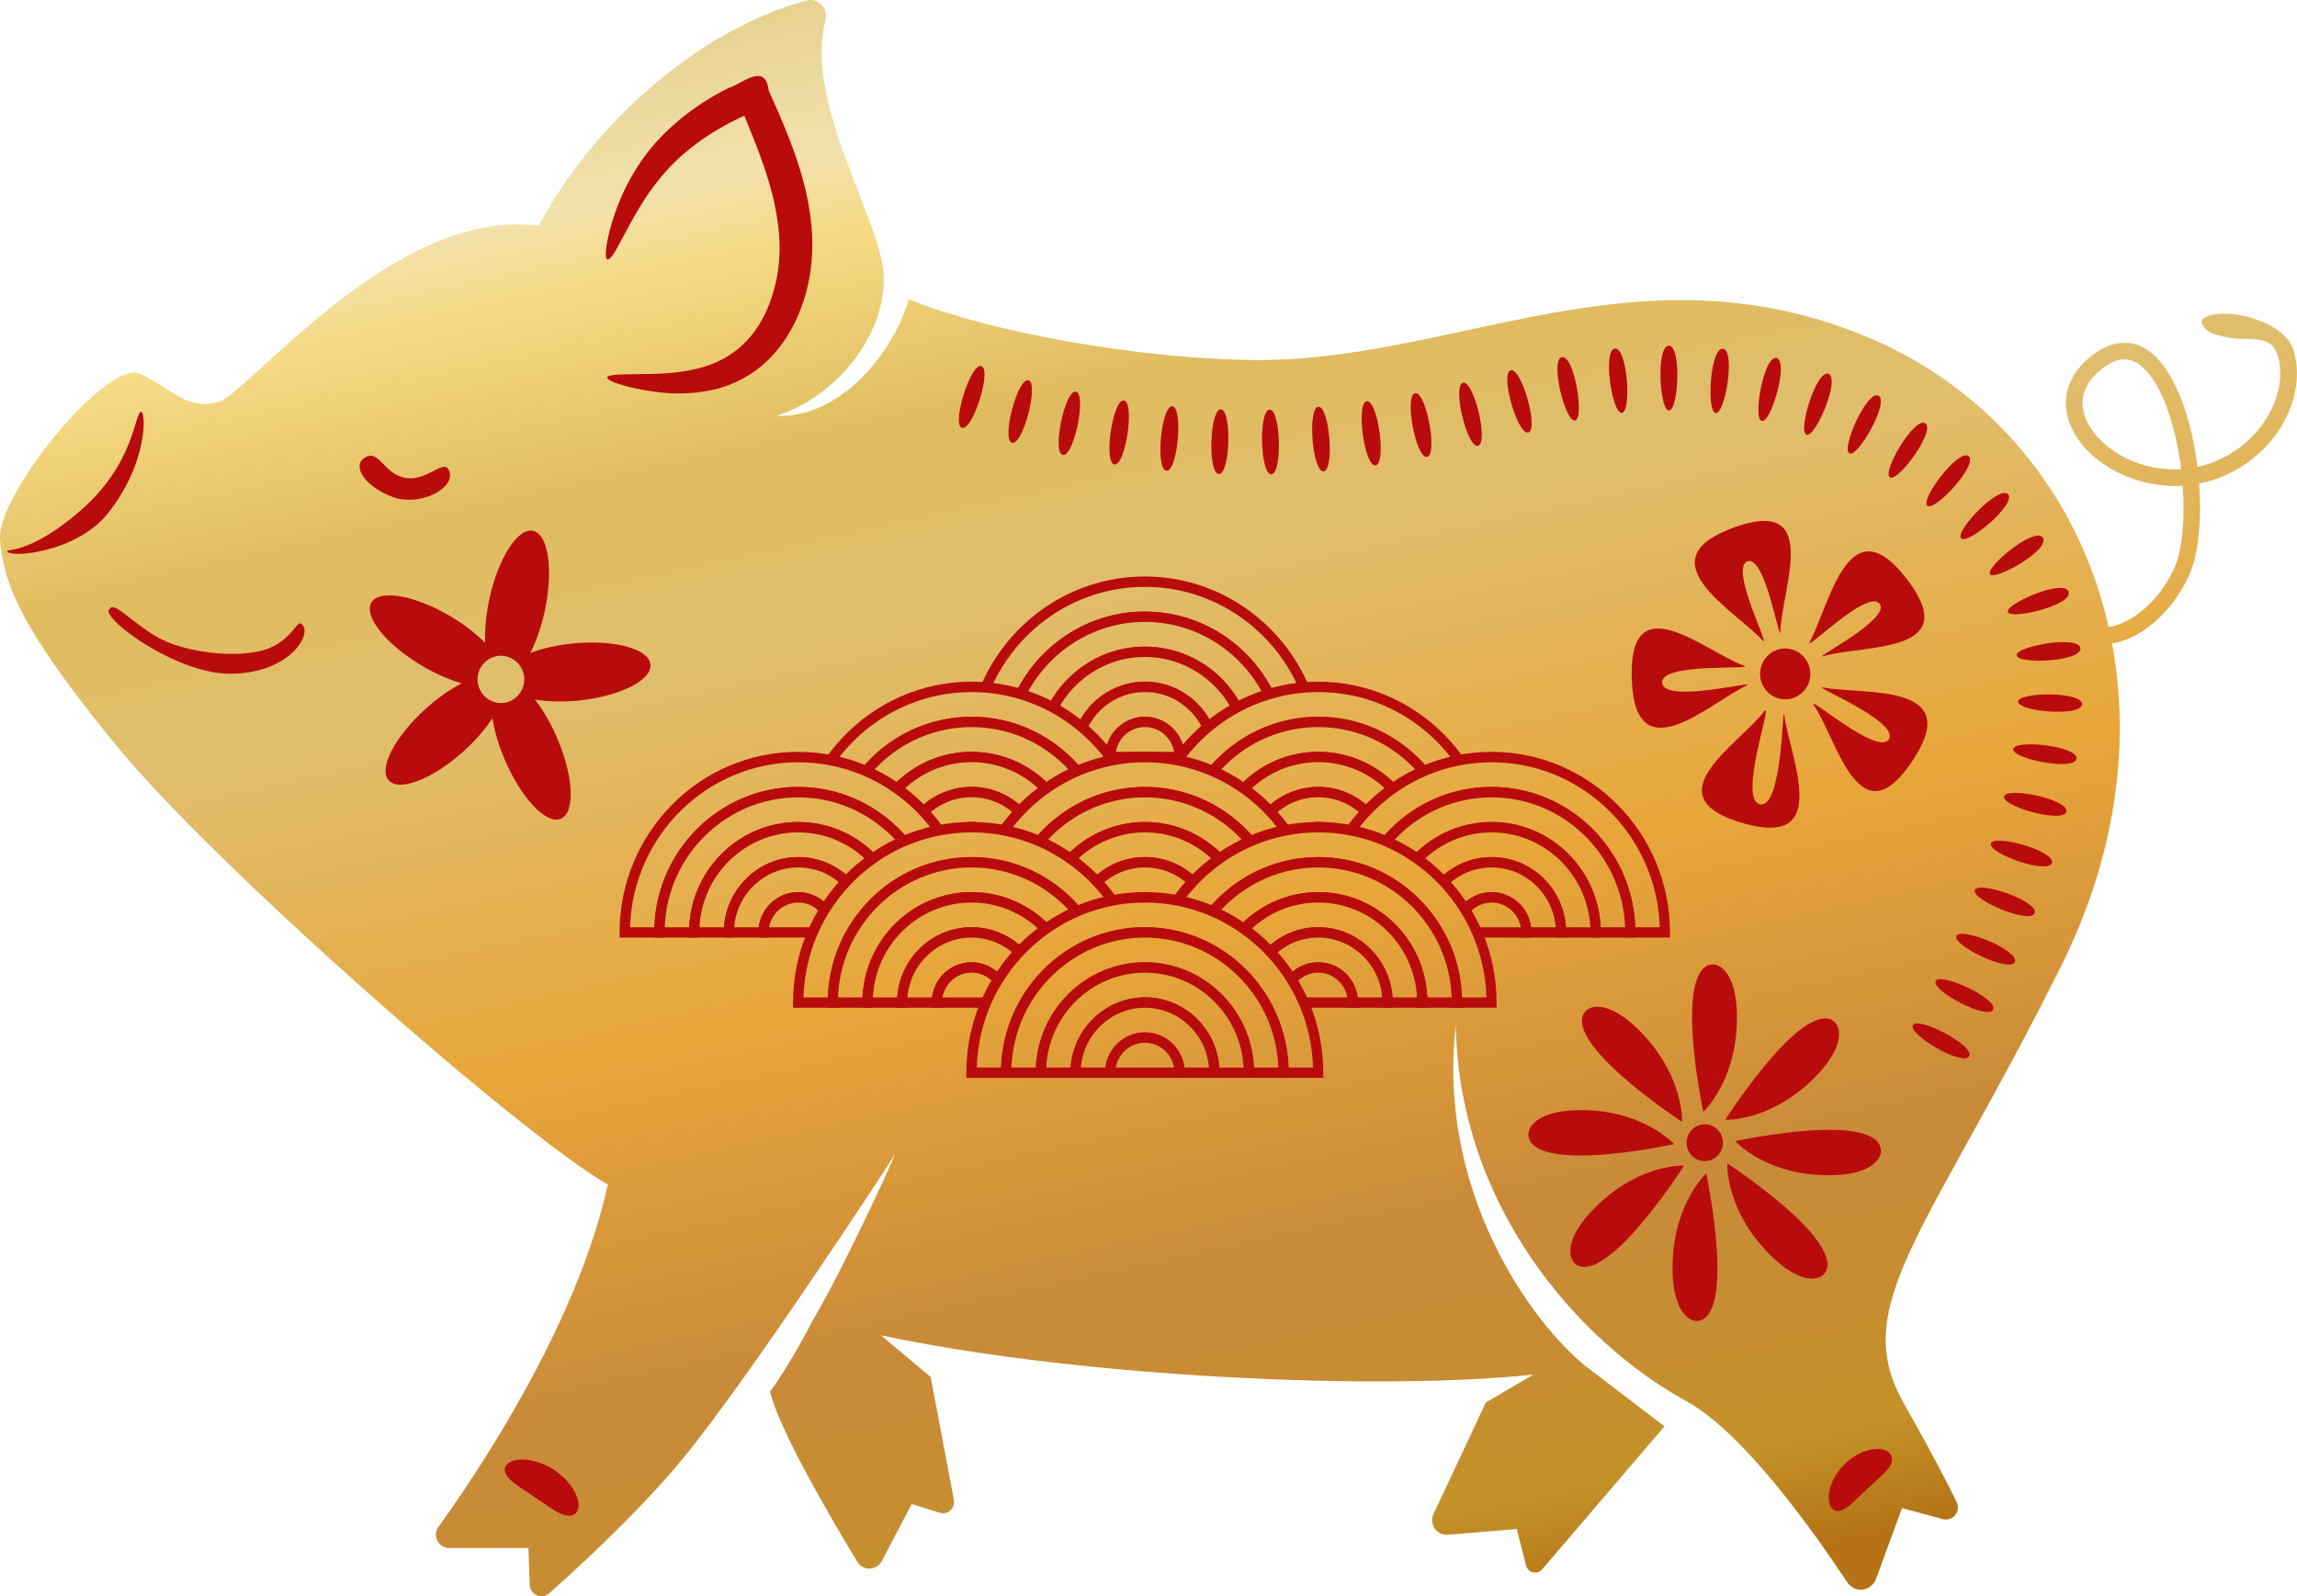 <svg width="59" height="41" viewBox="0 0 59 41" fill="none" xmlns="http://www.w3.org/2000/svg">
<g clip-path="url(#clip0_2006_2927)">
<path d="M52.935 24.826C49.53 31.649 47.473 33.515 48.89 36.024C49.619 37.313 50.031 38.111 50.259 38.584C50.374 38.823 50.155 39.085 49.901 39.018L48.855 38.735L48.187 40.554C48.069 40.878 47.64 40.93 47.45 40.644C46.62 39.388 44.796 36.803 43.321 35.992C40.503 34.45 37.466 30.932 37.394 26.335C36.902 30.574 39.31 33.946 40.734 35.097C37.184 35.885 26.432 35.456 20.897 33.873C21.62 32.675 22.931 29.825 22.989 29.647C22.845 29.889 19.281 35.328 17.598 37.391C16.466 38.782 14.887 40.23 14.106 40.924C13.913 41.096 13.613 40.959 13.605 40.7L13.573 39.761H11.539C11.259 39.761 11.098 39.444 11.262 39.216C12.262 37.832 14.818 34.036 15.613 30.428C13.273 29.064 5.538 22.24 3.054 19.226C0.833 16.533 0.202 15.271 0.043 14.213C0.023 14.087 0.009 13.962 2.48302e-06 13.842C-0.072 12.697 2.769 9.179 3.619 9.607C3.705 9.651 3.78 9.695 3.858 9.736C4.544 10.132 4.901 10.52 5.607 10.324C6.385 10.109 10.145 5.296 13.835 5.801C15.201 3.235 17.875 0.793 20.712 0.012C21.018 -0.073 21.283 0.222 21.202 0.53C20.638 2.696 22.703 5.745 22.703 7.162C22.703 8.742 21.358 10.252 19.935 10.68C21.637 10.753 22.986 8.972 23.343 7.681C24.833 8.328 28.523 9.173 32.07 9.246C37.25 9.348 41.935 6.232 47.824 8.599C53.719 10.974 56.341 18.008 52.935 24.826Z" fill="url(#paint0_linear_2006_2927)"/>
<path d="M19.779 35.739C20.275 35.092 20.897 33.873 20.897 33.873L22.476 34.17L23.905 35.368L24.501 38.522C24.542 38.738 24.34 38.919 24.135 38.855L23.418 38.63L22.652 40.091C22.519 40.344 22.165 40.356 22.018 40.111C21.372 39.044 19.998 36.703 19.779 35.739Z" fill="url(#paint1_linear_2006_2927)"/>
<path d="M40.731 35.092L42.753 36.636L39.613 40.306C39.486 40.455 39.247 40.397 39.198 40.207L38.959 39.274L37.187 39.42C36.902 39.444 36.7 39.146 36.821 38.887L38.164 36.024L39.388 35.304L40.731 35.092Z" fill="url(#paint2_linear_2006_2927)"/>
<path d="M9.349 11.77C9.744 11.499 9.825 12.166 10.41 12.274C10.995 12.382 11.444 11.706 11.551 12.137C11.657 12.569 10.752 13.026 10.061 12.755C9.367 12.487 9.05 11.977 9.349 11.77Z" fill="#B80B0B"/>
<path d="M2.795 15.664C2.656 15.915 4.552 17.334 5.961 17.305C7.37 17.279 7.958 16.39 7.796 16.093C7.638 15.796 7.583 16.39 6.892 16.658C6.2 16.926 4.737 16.792 3.99 16.335C3.247 15.88 2.927 15.422 2.795 15.664Z" fill="#B80B0B"/>
<path d="M3.633 10.578C3.734 10.578 3.82 11.843 2.789 13.163C1.976 14.207 0.219 14.344 0.184 14.154C0.176 14.099 0.798 14.221 2.074 13.108C3.492 11.875 3.443 10.578 3.633 10.578Z" fill="#B80B0B"/>
<path d="M54.047 16.545C54.01 16.545 53.975 16.542 53.938 16.539C53.595 16.504 53.353 16.308 53.275 16.002L53.687 15.895C53.699 15.941 53.736 16.087 53.981 16.11C54.425 16.154 55.301 15.728 55.828 14.638C56.058 14.163 56.127 13.341 56.064 12.476C54.868 12.548 53.733 11.939 53.275 11.117C52.857 10.365 53.062 9.599 53.825 9.065C54.338 8.707 54.866 8.718 55.303 9.1C55.9 9.619 56.295 10.796 56.444 11.992C56.629 11.951 56.813 11.893 56.995 11.808C58.26 11.234 58.795 9.91 58.487 9.08C58.262 8.476 57.62 8.884 56.79 8.549C56.692 8.508 56.393 8.252 56.663 8.138C57.289 7.873 58.643 8.284 58.885 8.928C59.271 9.96 58.672 11.522 57.168 12.201C56.943 12.303 56.715 12.376 56.485 12.42C56.557 13.367 56.473 14.277 56.205 14.828C55.658 15.967 54.713 16.545 54.047 16.545ZM54.566 9.231C54.41 9.231 54.243 9.292 54.068 9.418C53.488 9.823 53.339 10.351 53.647 10.904C54.036 11.601 55.007 12.117 56.024 12.05C55.888 10.954 55.54 9.873 55.03 9.427C54.877 9.295 54.727 9.231 54.566 9.231Z" fill="url(#paint3_linear_2006_2927)"/>
<path d="M45.251 17.541C45.124 17.203 45.294 16.827 45.626 16.699C45.957 16.571 46.332 16.743 46.459 17.078C46.585 17.416 46.415 17.792 46.084 17.92C45.75 18.049 45.378 17.877 45.251 17.541Z" fill="#B80B0B"/>
<path d="M44.888 14.417C44.404 14.577 45.513 16.708 45.271 16.445C44.542 15.664 42.272 14.414 44.462 13.577C46.83 12.671 45.761 15.125 45.73 16.212C45.721 16.603 45.355 14.259 44.888 14.417Z" fill="#B80B0B"/>
<path d="M42.693 17.538C42.736 18.087 45.182 17.451 44.862 17.606C43.903 18.063 42.027 19.865 41.915 17.498C41.797 14.938 43.773 16.725 44.785 17.093C45.15 17.221 42.65 16.999 42.693 17.538Z" fill="#B80B0B"/>
<path d="M45.211 20.66C45.793 20.762 45.784 17.999 45.828 18.355C45.963 19.419 47.075 21.782 44.816 21.156C42.373 20.48 44.663 19.13 45.32 18.267C45.554 17.961 44.626 20.558 45.211 20.66Z" fill="#B80B0B"/>
<path d="M48.518 18.987C48.798 18.527 46.484 17.594 46.83 17.658C47.873 17.856 50.437 17.515 49.152 19.497C47.761 21.64 47.202 19.016 46.594 18.119C46.378 17.801 48.245 19.442 48.518 18.987Z" fill="#B80B0B"/>
<path d="M48.282 15.513C47.985 15.093 46.317 16.795 46.487 16.48C46.997 15.539 47.47 12.965 48.933 14.816C50.518 16.816 47.879 16.545 46.847 16.851C46.479 16.961 48.567 15.915 48.282 15.513Z" fill="#B80B0B"/>
<path d="M12.57 15.384C12.798 14.332 13.302 13.548 13.694 13.636C14.086 13.723 14.218 14.647 13.991 15.699C13.763 16.752 13.259 17.536 12.867 17.448C12.475 17.364 12.343 16.44 12.57 15.384Z" fill="#B80B0B"/>
<path d="M10.836 17.098C9.917 16.553 9.335 15.828 9.539 15.478C9.741 15.128 10.652 15.285 11.571 15.83C12.49 16.375 13.072 17.101 12.867 17.451C12.663 17.801 11.755 17.643 10.836 17.098Z" fill="#B80B0B"/>
<path d="M11.908 19.296C11.113 20.013 10.248 20.346 9.983 20.042C9.715 19.739 10.147 18.911 10.943 18.197C11.738 17.48 12.602 17.148 12.867 17.451C13.132 17.754 12.703 18.579 11.908 19.296Z" fill="#B80B0B"/>
<path d="M14.305 18.944C14.731 19.932 14.78 20.864 14.412 21.028C14.043 21.191 13.4 20.52 12.974 19.535C12.547 18.547 12.498 17.614 12.867 17.451C13.236 17.288 13.879 17.955 14.305 18.944Z" fill="#B80B0B"/>
<path d="M14.717 16.527C15.777 16.422 16.668 16.664 16.708 17.069C16.748 17.474 15.918 17.885 14.858 17.993C13.798 18.098 12.908 17.856 12.867 17.451C12.827 17.046 13.654 16.632 14.717 16.527Z" fill="#B80B0B"/>
<path d="M12.279 17.32C12.351 16.994 12.671 16.784 12.994 16.857C13.317 16.929 13.524 17.253 13.452 17.579C13.38 17.906 13.06 18.116 12.738 18.043C12.415 17.97 12.21 17.646 12.279 17.32Z" fill="url(#paint4_linear_2006_2927)"/>
<path d="M43.75 28.557C43.75 28.557 44.534 27.84 44.609 26.365C44.684 24.89 44.053 24.572 43.75 24.875C43.102 25.519 43.75 28.557 43.75 28.557Z" fill="#B80B0B"/>
<path d="M43.206 28.816C43.206 28.816 43.257 27.746 42.281 26.653C41.304 25.557 40.636 25.785 40.633 26.213C40.624 27.131 43.206 28.816 43.206 28.816Z" fill="#B80B0B"/>
<path d="M43.001 29.387C43.001 29.387 42.292 28.595 40.834 28.519C39.377 28.443 39.062 29.081 39.362 29.387C40.002 30.043 43.001 29.387 43.001 29.387Z" fill="#B80B0B"/>
<path d="M43.257 29.938C43.257 29.938 42.2 29.886 41.12 30.874C40.036 31.862 40.261 32.538 40.685 32.541C41.595 32.547 43.257 29.938 43.257 29.938Z" fill="#B80B0B"/>
<path d="M43.825 30.142C43.825 30.142 43.041 30.859 42.967 32.334C42.892 33.809 43.523 34.127 43.825 33.824C44.473 33.179 43.825 30.142 43.825 30.142Z" fill="#B80B0B"/>
<path d="M44.367 29.883C44.367 29.883 44.315 30.953 45.291 32.046C46.268 33.142 46.937 32.914 46.94 32.486C46.948 31.565 44.367 29.883 44.367 29.883Z" fill="#B80B0B"/>
<path d="M44.571 29.311C44.571 29.311 45.28 30.104 46.738 30.18C48.196 30.256 48.51 29.618 48.21 29.311C47.571 28.656 44.571 29.311 44.571 29.311Z" fill="#B80B0B"/>
<path d="M44.315 28.761C44.315 28.761 45.372 28.813 46.453 27.825C47.536 26.837 47.311 26.161 46.888 26.158C45.977 26.152 44.315 28.761 44.315 28.761Z" fill="#B80B0B"/>
<path d="M43.321 29.349C43.321 29.09 43.528 28.877 43.788 28.877C44.044 28.877 44.254 29.087 44.254 29.349C44.254 29.609 44.047 29.822 43.788 29.822C43.528 29.822 43.321 29.609 43.321 29.349Z" fill="#B80B0B"/>
<path d="M29.408 14.938C26.947 14.938 24.956 16.956 24.956 19.442H25.847C25.847 17.451 27.443 15.839 29.408 15.839C31.373 15.839 32.969 17.454 32.969 19.442H33.859C33.862 16.956 31.868 14.938 29.408 14.938Z" fill="url(#paint5_linear_2006_2927)"/>
<path d="M33.992 19.579H32.836V19.445C32.836 17.53 31.298 15.973 29.405 15.973C27.512 15.973 25.974 17.53 25.974 19.445V19.579H24.821V19.445C24.821 16.889 26.878 14.807 29.405 14.807C31.932 14.807 33.989 16.889 33.989 19.445V19.579H33.992ZM33.099 19.311H33.727C33.657 16.961 31.747 15.073 29.408 15.073C27.068 15.073 25.158 16.961 25.089 19.311H25.717C25.786 17.311 27.417 15.708 29.408 15.708C31.402 15.708 33.029 17.311 33.099 19.311Z" fill="#B80B0B"/>
<path d="M29.408 15.839C27.44 15.839 25.847 17.454 25.847 19.442H26.737C26.737 17.95 27.933 16.74 29.408 16.74C30.883 16.74 32.079 17.95 32.079 19.442H32.969C32.969 17.454 31.376 15.839 29.408 15.839Z" fill="url(#paint6_linear_2006_2927)"/>
<path d="M33.102 19.579H31.946V19.445C31.946 18.028 30.808 16.874 29.405 16.874C28.005 16.874 26.864 18.025 26.864 19.445V19.579H25.709V19.445C25.709 17.384 27.365 15.708 29.402 15.708C31.439 15.708 33.096 17.384 33.096 19.445V19.579H33.102ZM32.208 19.311H32.836C32.767 17.46 31.255 15.973 29.408 15.973C27.561 15.973 26.049 17.46 25.979 19.311H26.607C26.677 17.81 27.907 16.609 29.408 16.609C30.909 16.609 32.139 17.81 32.208 19.311Z" fill="#B80B0B"/>
<path d="M29.408 16.743C27.933 16.743 26.737 17.952 26.737 19.445H27.627C27.627 18.451 28.425 17.643 29.408 17.643C30.39 17.643 31.188 18.451 31.188 19.445H32.079C32.079 17.952 30.883 16.743 29.408 16.743Z" fill="url(#paint7_linear_2006_2927)"/>
<path d="M32.211 19.579H31.059V19.445C31.059 18.524 30.318 17.775 29.408 17.775C28.497 17.775 27.76 18.524 27.76 19.445V19.579H26.605V19.445C26.605 17.88 27.861 16.609 29.408 16.609C30.955 16.609 32.211 17.88 32.211 19.445V19.579ZM31.315 19.311H31.943C31.874 17.955 30.762 16.874 29.408 16.874C28.051 16.874 26.939 17.955 26.872 19.311H27.5C27.57 18.305 28.399 17.509 29.408 17.509C30.419 17.509 31.249 18.305 31.315 19.311Z" fill="#B80B0B"/>
<path d="M29.408 17.643C28.425 17.643 27.627 18.451 27.627 19.445H28.518C28.518 18.946 28.915 18.544 29.408 18.544C29.901 18.544 30.298 18.946 30.298 19.445H31.188C31.188 18.448 30.39 17.643 29.408 17.643Z" fill="url(#paint8_linear_2006_2927)"/>
<path d="M31.321 19.579H30.166V19.445C30.166 19.022 29.826 18.678 29.408 18.678C28.99 18.678 28.65 19.022 28.65 19.445V19.579H27.498V19.445C27.498 18.378 28.356 17.509 29.411 17.509C30.465 17.509 31.324 18.378 31.324 19.445V19.579H31.321ZM30.422 19.311H31.053C30.987 18.454 30.275 17.775 29.408 17.775C28.544 17.775 27.832 18.451 27.763 19.311H28.394C28.457 18.804 28.889 18.41 29.408 18.41C29.927 18.41 30.356 18.804 30.422 19.311Z" fill="#B80B0B"/>
<path d="M29.408 18.544C28.915 18.544 28.518 18.946 28.518 19.445H30.298C30.298 18.946 29.901 18.544 29.408 18.544Z" fill="url(#paint9_linear_2006_2927)"/>
<path d="M30.431 19.579H28.385V19.445C28.385 18.873 28.843 18.41 29.408 18.41C29.973 18.41 30.431 18.873 30.431 19.445V19.579ZM28.662 19.311H30.157C30.093 18.949 29.782 18.675 29.411 18.675C29.033 18.675 28.722 18.952 28.662 19.311Z" fill="#B80B0B"/>
<path d="M24.956 17.643C22.496 17.643 20.505 19.66 20.505 22.147H21.395C21.395 20.156 22.991 18.544 24.956 18.544C26.921 18.544 28.517 20.159 28.517 22.147H29.408C29.408 19.66 27.414 17.643 24.956 17.643Z" fill="url(#paint10_linear_2006_2927)"/>
<path d="M29.54 22.281H28.385V22.147C28.385 20.232 26.846 18.675 24.953 18.675C23.061 18.675 21.522 20.232 21.522 22.147V22.281H20.37V22.147C20.37 19.591 22.427 17.509 24.953 17.509C27.48 17.509 29.537 19.591 29.537 22.147V22.281H29.54ZM28.647 22.013H29.275C29.206 19.663 27.296 17.775 24.956 17.775C22.617 17.775 20.707 19.663 20.638 22.013H21.266C21.335 20.013 22.965 18.41 24.956 18.41C26.947 18.41 28.578 20.016 28.647 22.013Z" fill="#B80B0B"/>
<path d="M24.956 18.544C22.988 18.544 21.395 20.159 21.395 22.147H22.285C22.285 20.654 23.481 19.445 24.956 19.445C26.431 19.445 27.627 20.654 27.627 22.147H28.517C28.517 20.156 26.921 18.544 24.956 18.544Z" fill="url(#paint11_linear_2006_2927)"/>
<path d="M28.65 22.281H27.498V22.147C27.498 20.73 26.36 19.576 24.956 19.576C23.556 19.576 22.415 20.727 22.415 22.147V22.281H21.26V22.147C21.26 20.086 22.916 18.41 24.953 18.41C26.991 18.41 28.647 20.086 28.647 22.147V22.281H28.65ZM27.754 22.013H28.382C28.313 20.162 26.8 18.675 24.953 18.675C23.107 18.675 21.594 20.162 21.525 22.013H22.153C22.222 20.512 23.452 19.311 24.953 19.311C26.457 19.311 27.688 20.512 27.754 22.013Z" fill="#B80B0B"/>
<path d="M24.956 19.445C23.481 19.445 22.286 20.654 22.286 22.147H23.176C23.176 21.153 23.974 20.346 24.956 20.346C25.939 20.346 26.737 21.153 26.737 22.147H27.627C27.627 20.654 26.432 19.445 24.956 19.445Z" fill="url(#paint12_linear_2006_2927)"/>
<path d="M27.76 22.281H26.604V22.147C26.604 21.226 25.864 20.477 24.956 20.477C24.049 20.477 23.305 21.226 23.305 22.147V22.281H22.153V22.147C22.153 20.582 23.409 19.311 24.956 19.311C26.504 19.311 27.76 20.582 27.76 22.147V22.281ZM26.864 22.013H27.492C27.423 20.657 26.311 19.576 24.956 19.576C23.599 19.576 22.487 20.657 22.421 22.013H23.049C23.118 21.007 23.948 20.211 24.956 20.211C25.965 20.211 26.795 21.01 26.864 22.013Z" fill="#B80B0B"/>
<path d="M24.956 20.346C23.974 20.346 23.176 21.153 23.176 22.147H24.066C24.066 21.648 24.464 21.246 24.956 21.246C25.449 21.246 25.847 21.648 25.847 22.147H26.737C26.737 21.153 25.939 20.346 24.956 20.346Z" fill="url(#paint13_linear_2006_2927)"/>
<path d="M26.867 22.281H25.711V22.147C25.711 21.724 25.371 21.38 24.953 21.38C24.536 21.38 24.196 21.724 24.196 22.147V22.281H23.04V22.147C23.04 21.08 23.899 20.211 24.953 20.211C26.008 20.211 26.867 21.08 26.867 22.147V22.281ZM25.968 22.013H26.599C26.532 21.156 25.821 20.477 24.953 20.477C24.089 20.477 23.378 21.153 23.308 22.013H23.939C24.003 21.506 24.435 21.112 24.953 21.112C25.475 21.112 25.904 21.506 25.968 22.013Z" fill="#B80B0B"/>
<path d="M24.956 21.246C24.464 21.246 24.066 21.648 24.066 22.147H25.847C25.847 21.648 25.446 21.246 24.956 21.246Z" fill="url(#paint14_linear_2006_2927)"/>
<path d="M25.976 22.281H23.931V22.147C23.931 21.576 24.389 21.112 24.953 21.112C25.518 21.112 25.976 21.576 25.976 22.147V22.281ZM24.207 22.013H25.703C25.639 21.651 25.328 21.377 24.956 21.377C24.582 21.38 24.271 21.654 24.207 22.013Z" fill="#B80B0B"/>
<path d="M33.862 17.643C31.401 17.643 29.411 19.66 29.411 22.147H30.301C30.301 20.156 31.897 18.544 33.862 18.544C35.827 18.544 37.423 20.159 37.423 22.147H38.313C38.313 19.66 36.32 17.643 33.862 17.643Z" fill="url(#paint15_linear_2006_2927)"/>
<path d="M38.446 22.281H37.291V22.147C37.291 20.232 35.752 18.675 33.859 18.675C31.966 18.675 30.428 20.232 30.428 22.147V22.281H29.272V22.147C29.272 19.591 31.329 17.509 33.856 17.509C36.383 17.509 38.44 19.591 38.44 22.147V22.281H38.446ZM37.553 22.013H38.181C38.112 19.663 36.202 17.775 33.862 17.775C31.523 17.775 29.612 19.663 29.543 22.013H30.171C30.24 20.013 31.871 18.41 33.862 18.41C35.853 18.41 37.484 20.016 37.553 22.013Z" fill="#B80B0B"/>
<path d="M33.862 18.544C31.894 18.544 30.301 20.159 30.301 22.147H31.191C31.191 20.654 32.387 19.445 33.862 19.445C35.337 19.445 36.533 20.654 36.533 22.147H37.423C37.423 20.156 35.827 18.544 33.862 18.544Z" fill="url(#paint16_linear_2006_2927)"/>
<path d="M37.556 22.281H36.403V22.147C36.403 20.73 35.265 19.576 33.862 19.576C32.462 19.576 31.321 20.727 31.321 22.147V22.281H30.166V22.147C30.166 20.086 31.822 18.41 33.859 18.41C35.896 18.41 37.553 20.086 37.553 22.147V22.281H37.556ZM36.66 22.013H37.288C37.219 20.162 35.706 18.675 33.859 18.675C32.012 18.675 30.5 20.162 30.431 22.013H31.059C31.128 20.512 32.358 19.311 33.859 19.311C35.363 19.311 36.593 20.512 36.66 22.013Z" fill="#B80B0B"/>
<path d="M33.862 19.445C32.387 19.445 31.191 20.654 31.191 22.147H32.081C32.081 21.153 32.88 20.346 33.862 20.346C34.844 20.346 35.642 21.153 35.642 22.147H36.533C36.533 20.654 35.337 19.445 33.862 19.445Z" fill="url(#paint17_linear_2006_2927)"/>
<path d="M36.665 22.281H35.51V22.147C35.51 21.226 34.77 20.477 33.862 20.477C32.954 20.477 32.211 21.226 32.211 22.147V22.281H31.059V22.147C31.059 20.582 32.315 19.311 33.862 19.311C35.409 19.311 36.665 20.582 36.665 22.147V22.281ZM35.769 22.013H36.397C36.328 20.657 35.216 19.576 33.862 19.576C32.505 19.576 31.393 20.657 31.326 22.013H31.955C32.024 21.007 32.853 20.211 33.862 20.211C34.87 20.211 35.7 21.01 35.769 22.013Z" fill="#B80B0B"/>
<path d="M33.862 20.346C32.88 20.346 32.081 21.153 32.081 22.147H32.972C32.972 21.648 33.369 21.246 33.862 21.246C34.355 21.246 34.752 21.648 34.752 22.147H35.642C35.642 21.153 34.844 20.346 33.862 20.346Z" fill="url(#paint18_linear_2006_2927)"/>
<path d="M35.772 22.281H34.617V22.147C34.617 21.724 34.277 21.38 33.859 21.38C33.441 21.38 33.101 21.724 33.101 22.147V22.281H31.946V22.147C31.946 21.08 32.805 20.211 33.859 20.211C34.914 20.211 35.772 21.08 35.772 22.147V22.281ZM34.873 22.013H35.504C35.438 21.156 34.726 20.477 33.859 20.477C32.995 20.477 32.283 21.153 32.214 22.013H32.845C32.908 21.506 33.34 21.112 33.859 21.112C34.381 21.112 34.81 21.506 34.873 22.013Z" fill="#B80B0B"/>
<path d="M33.862 21.246C33.369 21.246 32.972 21.648 32.972 22.147H34.752C34.752 21.648 34.352 21.246 33.862 21.246Z" fill="url(#paint19_linear_2006_2927)"/>
<path d="M34.882 22.281H32.836V22.147C32.836 21.576 33.294 21.112 33.859 21.112C34.424 21.112 34.882 21.576 34.882 22.147V22.281ZM33.113 22.013H34.608C34.545 21.651 34.234 21.377 33.862 21.377C33.487 21.38 33.176 21.654 33.113 22.013Z" fill="#B80B0B"/>
<path d="M20.502 19.445C18.042 19.445 16.051 21.462 16.051 23.948H16.941C16.941 21.957 18.537 20.346 20.502 20.346C22.467 20.346 24.063 21.96 24.063 23.948H24.953C24.956 21.462 22.963 19.445 20.502 19.445Z" fill="url(#paint20_linear_2006_2927)"/>
<path d="M25.086 24.082H23.931V23.948C23.931 22.033 22.392 20.477 20.499 20.477C18.606 20.477 17.068 22.033 17.068 23.948V24.082H15.915V23.948C15.915 21.392 17.973 19.311 20.499 19.311C23.026 19.311 25.083 21.392 25.083 23.948V24.082H25.086ZM24.193 23.817H24.821C24.752 21.468 22.842 19.579 20.502 19.579C18.163 19.579 16.253 21.468 16.183 23.817H16.811C16.881 21.817 18.511 20.214 20.502 20.214C22.493 20.214 24.124 21.817 24.193 23.817Z" fill="#B80B0B"/>
<path d="M20.502 20.346C18.534 20.346 16.941 21.96 16.941 23.948H17.831C17.831 22.456 19.027 21.246 20.502 21.246C21.977 21.246 23.173 22.456 23.173 23.948H24.063C24.063 21.957 22.47 20.346 20.502 20.346Z" fill="url(#paint21_linear_2006_2927)"/>
<path d="M24.196 24.082H23.041V23.948C23.041 22.532 21.902 21.377 20.499 21.377C19.099 21.377 17.958 22.529 17.958 23.948V24.082H16.803V23.948C16.803 21.887 18.459 20.211 20.497 20.211C22.533 20.211 24.19 21.887 24.19 23.948V24.082H24.196ZM23.303 23.817H23.931C23.862 21.966 22.349 20.48 20.502 20.48C18.655 20.48 17.143 21.966 17.074 23.817H17.702C17.771 22.316 19.001 21.115 20.502 21.115C22.003 21.115 23.234 22.313 23.303 23.817Z" fill="#B80B0B"/>
<path d="M20.502 21.246C19.027 21.246 17.831 22.456 17.831 23.948H18.722C18.722 22.954 19.52 22.147 20.502 22.147C21.485 22.147 22.283 22.954 22.283 23.948H23.173C23.173 22.456 21.977 21.246 20.502 21.246Z" fill="url(#paint22_linear_2006_2927)"/>
<path d="M23.306 24.082H22.153V23.948C22.153 23.027 21.413 22.281 20.502 22.281C19.592 22.281 18.854 23.03 18.854 23.948V24.082H17.699V23.948C17.699 22.383 18.955 21.112 20.502 21.112C22.049 21.112 23.306 22.383 23.306 23.948V24.082ZM22.41 23.817H23.038C22.968 22.462 21.856 21.38 20.502 21.38C19.145 21.38 18.033 22.462 17.967 23.817H18.595C18.664 22.811 19.494 22.016 20.502 22.016C21.514 22.013 22.343 22.811 22.41 23.817Z" fill="#B80B0B"/>
<path d="M20.502 22.147C19.52 22.147 18.722 22.954 18.722 23.948H19.612C19.612 23.45 20.009 23.047 20.502 23.047C20.995 23.047 21.392 23.45 21.392 23.948H22.283C22.283 22.954 21.485 22.147 20.502 22.147Z" fill="url(#paint23_linear_2006_2927)"/>
<path d="M22.415 24.082H21.26V23.948C21.26 23.526 20.92 23.182 20.502 23.182C20.084 23.182 19.744 23.526 19.744 23.948V24.082H18.592V23.948C18.592 22.881 19.451 22.013 20.505 22.013C21.56 22.013 22.418 22.881 22.418 23.948V24.082H22.415ZM21.516 23.817H22.147C22.081 22.96 21.369 22.281 20.502 22.281C19.638 22.281 18.926 22.957 18.857 23.817H19.488C19.552 23.31 19.984 22.916 20.502 22.916C21.021 22.916 21.45 23.307 21.516 23.817Z" fill="#B80B0B"/>
<path d="M20.502 23.048C20.009 23.048 19.612 23.45 19.612 23.948H21.392C21.392 23.453 20.995 23.048 20.502 23.048Z" fill="url(#paint24_linear_2006_2927)"/>
<path d="M21.525 24.082H19.479V23.948C19.479 23.377 19.938 22.913 20.502 22.913C21.067 22.913 21.525 23.377 21.525 23.948V24.082ZM19.756 23.817H21.251C21.188 23.456 20.877 23.182 20.505 23.182C20.133 23.182 19.817 23.456 19.756 23.817Z" fill="#B80B0B"/>
<path d="M29.408 19.445C26.947 19.445 24.956 21.462 24.956 23.948H25.847C25.847 21.957 27.443 20.346 29.408 20.346C31.373 20.346 32.969 21.96 32.969 23.948H33.859C33.862 21.462 31.868 19.445 29.408 19.445Z" fill="url(#paint25_linear_2006_2927)"/>
<path d="M33.992 24.082H32.836V23.948C32.836 22.033 31.298 20.477 29.405 20.477C27.512 20.477 25.974 22.033 25.974 23.948V24.082H24.821V23.948C24.821 21.392 26.878 19.311 29.405 19.311C31.932 19.311 33.989 21.392 33.989 23.948V24.082H33.992ZM33.099 23.817H33.727C33.657 21.468 31.747 19.579 29.408 19.579C27.068 19.579 25.158 21.468 25.089 23.817H25.717C25.786 21.817 27.417 20.214 29.408 20.214C31.402 20.211 33.029 21.817 33.099 23.817Z" fill="#B80B0B"/>
<path d="M29.408 20.346C27.44 20.346 25.847 21.96 25.847 23.948H26.737C26.737 22.456 27.933 21.246 29.408 21.246C30.883 21.246 32.079 22.456 32.079 23.948H32.969C32.969 21.957 31.376 20.346 29.408 20.346Z" fill="url(#paint26_linear_2006_2927)"/>
<path d="M33.102 24.082H31.946V23.948C31.946 22.532 30.808 21.377 29.405 21.377C28.005 21.377 26.864 22.529 26.864 23.948V24.082H25.709V23.948C25.709 21.887 27.365 20.211 29.402 20.211C31.439 20.211 33.096 21.887 33.096 23.948V24.082H33.102ZM32.208 23.817H32.836C32.767 21.966 31.255 20.48 29.408 20.48C27.561 20.48 26.049 21.966 25.979 23.817H26.607C26.677 22.316 27.907 21.115 29.408 21.115C30.909 21.112 32.139 22.313 32.208 23.817Z" fill="#B80B0B"/>
<path d="M29.408 21.246C27.933 21.246 26.737 22.456 26.737 23.948H27.627C27.627 22.954 28.425 22.147 29.408 22.147C30.39 22.147 31.188 22.954 31.188 23.948H32.079C32.079 22.456 30.883 21.246 29.408 21.246Z" fill="url(#paint27_linear_2006_2927)"/>
<path d="M32.211 24.082H31.059V23.948C31.059 23.027 30.318 22.281 29.408 22.281C28.497 22.281 27.76 23.03 27.76 23.948V24.082H26.605V23.948C26.605 22.383 27.861 21.112 29.408 21.112C30.955 21.112 32.211 22.383 32.211 23.948V24.082ZM31.315 23.817H31.943C31.874 22.462 30.762 21.38 29.408 21.38C28.051 21.38 26.939 22.462 26.872 23.817H27.5C27.57 22.811 28.399 22.016 29.408 22.016C30.419 22.013 31.249 22.811 31.315 23.817Z" fill="#B80B0B"/>
<path d="M29.408 22.147C28.425 22.147 27.627 22.954 27.627 23.948H28.518C28.518 23.45 28.915 23.047 29.408 23.047C29.901 23.047 30.298 23.45 30.298 23.948H31.188C31.188 22.954 30.39 22.147 29.408 22.147Z" fill="url(#paint28_linear_2006_2927)"/>
<path d="M31.321 24.082H30.166V23.948C30.166 23.526 29.826 23.182 29.408 23.182C28.99 23.182 28.65 23.526 28.65 23.948V24.082H27.498V23.948C27.498 22.881 28.356 22.013 29.411 22.013C30.465 22.013 31.324 22.881 31.324 23.948V24.082H31.321ZM30.422 23.817H31.053C30.987 22.96 30.275 22.281 29.408 22.281C28.544 22.281 27.832 22.957 27.763 23.817H28.394C28.457 23.31 28.889 22.916 29.408 22.916C29.927 22.913 30.356 23.307 30.422 23.817Z" fill="#B80B0B"/>
<path d="M29.408 23.048C28.915 23.048 28.518 23.45 28.518 23.948H30.298C30.298 23.453 29.901 23.048 29.408 23.048Z" fill="url(#paint29_linear_2006_2927)"/>
<path d="M30.431 24.082H28.385V23.948C28.385 23.377 28.843 22.913 29.408 22.913C29.973 22.913 30.431 23.377 30.431 23.948V24.082ZM28.662 23.817H30.157C30.093 23.456 29.782 23.182 29.411 23.182C29.033 23.182 28.722 23.456 28.662 23.817Z" fill="#B80B0B"/>
<path d="M38.313 19.445C35.853 19.445 33.862 21.462 33.862 23.948H34.752C34.752 21.957 36.348 20.346 38.313 20.346C40.281 20.346 41.874 21.96 41.874 23.948H42.765C42.765 21.462 40.774 19.445 38.313 19.445Z" fill="url(#paint30_linear_2006_2927)"/>
<path d="M42.897 24.082H41.742V23.948C41.742 22.033 40.203 20.477 38.31 20.477C36.417 20.477 34.879 22.033 34.879 23.948V24.082H33.727V23.948C33.727 21.392 35.784 19.311 38.31 19.311C40.837 19.311 42.894 21.392 42.894 23.948V24.082H42.897ZM42.004 23.817H42.632C42.563 21.468 40.653 19.579 38.313 19.579C35.974 19.579 34.064 21.468 33.995 23.817H34.623C34.692 21.817 36.322 20.214 38.313 20.214C40.307 20.211 41.935 21.817 42.004 23.817Z" fill="#B80B0B"/>
<path d="M38.313 20.346C36.346 20.346 34.752 21.96 34.752 23.948H35.643C35.643 22.456 36.838 21.246 38.313 21.246C39.789 21.246 40.984 22.456 40.984 23.948H41.874C41.874 21.957 40.281 20.346 38.313 20.346Z" fill="url(#paint31_linear_2006_2927)"/>
<path d="M42.007 24.082H40.852V23.948C40.852 22.532 39.714 21.377 38.31 21.377C36.907 21.377 35.769 22.529 35.769 23.948V24.082H34.614V23.948C34.614 21.887 36.271 20.211 38.308 20.211C40.345 20.211 42.001 21.887 42.001 23.948V24.082H42.007ZM41.114 23.817H41.742C41.673 21.966 40.16 20.48 38.313 20.48C36.467 20.48 34.954 21.966 34.885 23.817H35.513C35.582 22.316 36.812 21.115 38.313 21.115C39.815 21.112 41.045 22.313 41.114 23.817Z" fill="#B80B0B"/>
<path d="M38.313 21.246C36.838 21.246 35.643 22.456 35.643 23.948H36.533C36.533 22.954 37.331 22.147 38.313 22.147C39.296 22.147 40.094 22.954 40.094 23.948H40.984C40.984 22.456 39.788 21.246 38.313 21.246Z" fill="url(#paint32_linear_2006_2927)"/>
<path d="M41.117 24.082H39.964V23.948C39.964 23.027 39.224 22.281 38.313 22.281C37.403 22.281 36.665 23.03 36.665 23.948V24.082H35.51V23.948C35.51 22.383 36.766 21.112 38.313 21.112C39.861 21.112 41.117 22.383 41.117 23.948V24.082ZM40.221 23.817H40.849C40.78 22.462 39.667 21.38 38.313 21.38C36.956 21.38 35.844 22.462 35.778 23.817H36.406C36.475 22.811 37.305 22.016 38.313 22.016C39.325 22.013 40.154 22.811 40.221 23.817Z" fill="#B80B0B"/>
<path d="M38.313 22.147C37.331 22.147 36.533 22.954 36.533 23.948H37.423C37.423 23.45 37.821 23.047 38.313 23.047C38.806 23.047 39.204 23.45 39.204 23.948H40.094C40.094 22.954 39.296 22.147 38.313 22.147Z" fill="url(#paint33_linear_2006_2927)"/>
<path d="M40.227 24.082H39.071V23.948C39.071 23.526 38.731 23.182 38.313 23.182C37.896 23.182 37.556 23.526 37.556 23.948V24.082H36.403V23.948C36.403 22.881 37.262 22.013 38.316 22.013C39.371 22.013 40.229 22.881 40.229 23.948V24.082H40.227ZM39.328 23.817H39.959C39.892 22.96 39.181 22.281 38.313 22.281C37.449 22.281 36.737 22.957 36.668 23.817H37.299C37.365 23.31 37.795 22.916 38.313 22.916C38.832 22.916 39.261 23.307 39.328 23.817Z" fill="#B80B0B"/>
<path d="M38.313 23.048C37.821 23.048 37.423 23.45 37.423 23.948H39.204C39.204 23.453 38.806 23.048 38.313 23.048Z" fill="url(#paint34_linear_2006_2927)"/>
<path d="M39.336 24.082H37.291V23.948C37.291 23.377 37.749 22.913 38.313 22.913C38.878 22.913 39.336 23.377 39.336 23.948V24.082ZM37.567 23.817H39.062C38.999 23.456 38.688 23.182 38.316 23.182C37.944 23.182 37.628 23.456 37.567 23.817Z" fill="#B80B0B"/>
<path d="M24.956 21.246C22.496 21.246 20.505 23.263 20.505 25.75H21.395C21.395 23.759 22.991 22.147 24.956 22.147C26.921 22.147 28.517 23.762 28.517 25.75H29.408C29.408 23.263 27.414 21.246 24.956 21.246Z" fill="url(#paint35_linear_2006_2927)"/>
<path d="M29.54 25.884H28.385V25.75C28.385 23.835 26.846 22.278 24.953 22.278C23.061 22.278 21.522 23.835 21.522 25.75V25.884H20.37V25.75C20.37 23.193 22.427 21.112 24.953 21.112C27.48 21.112 29.537 23.193 29.537 25.75V25.884H29.54ZM28.647 25.618H29.275C29.206 23.269 27.296 21.38 24.956 21.38C22.617 21.38 20.707 23.269 20.638 25.618H21.266C21.335 23.619 22.965 22.016 24.956 22.016C26.947 22.013 28.578 23.619 28.647 25.618Z" fill="#B80B0B"/>
<path d="M24.956 22.147C22.988 22.147 21.395 23.762 21.395 25.75H22.285C22.285 24.257 23.481 23.047 24.956 23.047C26.431 23.047 27.627 24.257 27.627 25.75H28.517C28.517 23.762 26.921 22.147 24.956 22.147Z" fill="url(#paint36_linear_2006_2927)"/>
<path d="M28.65 25.884H27.498V25.75C27.498 24.333 26.36 23.179 24.956 23.179C23.556 23.179 22.415 24.333 22.415 25.75V25.884H21.26V25.75C21.26 23.689 22.916 22.013 24.953 22.013C26.991 22.013 28.647 23.689 28.647 25.75V25.884H28.65ZM27.754 25.618H28.382C28.313 23.767 26.8 22.281 24.953 22.281C23.107 22.281 21.594 23.767 21.525 25.618H22.153C22.222 24.117 23.452 22.916 24.953 22.916C26.457 22.913 27.688 24.114 27.754 25.618Z" fill="#B80B0B"/>
<path d="M24.956 23.047C23.481 23.047 22.286 24.257 22.286 25.75H23.176C23.176 24.756 23.974 23.948 24.956 23.948C25.939 23.948 26.737 24.756 26.737 25.75H27.627C27.627 24.257 26.432 23.047 24.956 23.047Z" fill="url(#paint37_linear_2006_2927)"/>
<path d="M27.76 25.884H26.604V25.75C26.604 24.828 25.864 24.079 24.956 24.079C24.049 24.079 23.305 24.828 23.305 25.75V25.884H22.153V25.75C22.153 24.184 23.409 22.913 24.956 22.913C26.504 22.913 27.76 24.187 27.76 25.75V25.884ZM26.864 25.618H27.492C27.423 24.263 26.311 23.182 24.956 23.182C23.599 23.182 22.487 24.263 22.421 25.618H23.049C23.118 24.613 23.948 23.817 24.956 23.817C25.965 23.817 26.795 24.613 26.864 25.618Z" fill="#B80B0B"/>
<path d="M24.956 23.948C23.974 23.948 23.176 24.756 23.176 25.75H24.066C24.066 25.251 24.464 24.849 24.956 24.849C25.449 24.849 25.847 25.251 25.847 25.75H26.737C26.737 24.756 25.939 23.948 24.956 23.948Z" fill="url(#paint38_linear_2006_2927)"/>
<path d="M26.867 25.884H25.711V25.75C25.711 25.327 25.371 24.983 24.953 24.983C24.536 24.983 24.196 25.327 24.196 25.75V25.884H23.04V25.75C23.04 24.683 23.899 23.814 24.953 23.814C26.008 23.814 26.867 24.683 26.867 25.75V25.884ZM25.968 25.618H26.599C26.532 24.762 25.821 24.082 24.953 24.082C24.089 24.082 23.378 24.759 23.308 25.618H23.939C24.003 25.111 24.435 24.718 24.953 24.718C25.475 24.718 25.904 25.111 25.968 25.618Z" fill="#B80B0B"/>
<path d="M24.956 24.849C24.464 24.849 24.066 25.251 24.066 25.75H25.847C25.847 25.254 25.446 24.849 24.956 24.849Z" fill="url(#paint39_linear_2006_2927)"/>
<path d="M25.976 25.884H23.931V25.75C23.931 25.178 24.389 24.715 24.953 24.715C25.518 24.715 25.976 25.178 25.976 25.75V25.884ZM24.207 25.618H25.703C25.639 25.257 25.328 24.983 24.956 24.983C24.582 24.983 24.271 25.257 24.207 25.618Z" fill="#B80B0B"/>
<path d="M33.862 21.246C31.401 21.246 29.411 23.263 29.411 25.75H30.301C30.301 23.759 31.897 22.147 33.862 22.147C35.827 22.147 37.423 23.762 37.423 25.75H38.313C38.313 23.263 36.32 21.246 33.862 21.246Z" fill="url(#paint40_linear_2006_2927)"/>
<path d="M38.446 25.884H37.291V25.75C37.291 23.835 35.752 22.278 33.859 22.278C31.966 22.278 30.428 23.835 30.428 25.75V25.884H29.272V25.75C29.272 23.193 31.329 21.112 33.856 21.112C36.383 21.112 38.44 23.193 38.44 25.75V25.884H38.446ZM37.553 25.618H38.181C38.112 23.269 36.202 21.38 33.862 21.38C31.523 21.38 29.612 23.269 29.543 25.618H30.171C30.24 23.619 31.871 22.016 33.862 22.016C35.853 22.013 37.484 23.619 37.553 25.618Z" fill="#B80B0B"/>
<path d="M33.862 22.147C31.894 22.147 30.301 23.762 30.301 25.75H31.191C31.191 24.257 32.387 23.047 33.862 23.047C35.337 23.047 36.533 24.257 36.533 25.75H37.423C37.423 23.762 35.827 22.147 33.862 22.147Z" fill="url(#paint41_linear_2006_2927)"/>
<path d="M37.556 25.884H36.403V25.75C36.403 24.333 35.265 23.179 33.862 23.179C32.462 23.179 31.321 24.333 31.321 25.75V25.884H30.166V25.75C30.166 23.689 31.822 22.013 33.859 22.013C35.896 22.013 37.553 23.689 37.553 25.75V25.884H37.556ZM36.66 25.618H37.288C37.219 23.767 35.706 22.281 33.859 22.281C32.012 22.281 30.5 23.767 30.431 25.618H31.059C31.128 24.117 32.358 22.916 33.859 22.916C35.363 22.913 36.593 24.114 36.66 25.618Z" fill="#B80B0B"/>
<path d="M33.862 23.047C32.387 23.047 31.191 24.257 31.191 25.75H32.081C32.081 24.756 32.88 23.948 33.862 23.948C34.844 23.948 35.642 24.756 35.642 25.75H36.533C36.533 24.257 35.337 23.047 33.862 23.047Z" fill="url(#paint42_linear_2006_2927)"/>
<path d="M36.665 25.884H35.51V25.75C35.51 24.828 34.77 24.079 33.862 24.079C32.954 24.079 32.211 24.828 32.211 25.75V25.884H31.059V25.75C31.059 24.184 32.315 22.913 33.862 22.913C35.409 22.913 36.665 24.187 36.665 25.75V25.884ZM35.769 25.618H36.397C36.328 24.263 35.216 23.182 33.862 23.182C32.505 23.182 31.393 24.263 31.326 25.618H31.955C32.024 24.613 32.853 23.817 33.862 23.817C34.87 23.817 35.7 24.613 35.769 25.618Z" fill="#B80B0B"/>
<path d="M33.862 23.948C32.88 23.948 32.081 24.756 32.081 25.75H32.972C32.972 25.251 33.369 24.849 33.862 24.849C34.355 24.849 34.752 25.251 34.752 25.75H35.642C35.642 24.756 34.844 23.948 33.862 23.948Z" fill="url(#paint43_linear_2006_2927)"/>
<path d="M35.772 25.884H34.617V25.75C34.617 25.327 34.277 24.983 33.859 24.983C33.441 24.983 33.101 25.327 33.101 25.75V25.884H31.946V25.75C31.946 24.683 32.805 23.814 33.859 23.814C34.914 23.814 35.772 24.683 35.772 25.75V25.884ZM34.873 25.618H35.504C35.438 24.762 34.726 24.082 33.859 24.082C32.995 24.082 32.283 24.759 32.214 25.618H32.845C32.908 25.111 33.34 24.718 33.859 24.718C34.381 24.718 34.81 25.111 34.873 25.618Z" fill="#B80B0B"/>
<path d="M33.862 24.849C33.369 24.849 32.972 25.251 32.972 25.75H34.752C34.752 25.254 34.352 24.849 33.862 24.849Z" fill="url(#paint44_linear_2006_2927)"/>
<path d="M34.882 25.884H32.836V25.75C32.836 25.178 33.294 24.715 33.859 24.715C34.424 24.715 34.882 25.178 34.882 25.75V25.884ZM33.113 25.618H34.608C34.545 25.257 34.234 24.983 33.862 24.983C33.487 24.983 33.176 25.257 33.113 25.618Z" fill="#B80B0B"/>
<path d="M29.408 23.047C26.947 23.047 24.956 25.065 24.956 27.551H25.847C25.847 25.56 27.443 23.948 29.408 23.948C31.373 23.948 32.969 25.563 32.969 27.551H33.859C33.862 25.065 31.868 23.047 29.408 23.047Z" fill="url(#paint45_linear_2006_2927)"/>
<path d="M33.992 27.685H32.836V27.551C32.836 25.636 31.298 24.079 29.405 24.079C27.512 24.079 25.974 25.636 25.974 27.551V27.685H24.821V27.551C24.821 24.995 26.878 22.913 29.405 22.913C31.932 22.913 33.989 24.995 33.989 27.551V27.685H33.992ZM33.099 27.42H33.727C33.657 25.07 31.747 23.182 29.408 23.182C27.068 23.182 25.158 25.07 25.089 27.42H25.717C25.786 25.42 27.417 23.817 29.408 23.817C31.402 23.817 33.029 25.42 33.099 27.42Z" fill="#B80B0B"/>
<path d="M29.408 23.948C27.44 23.948 25.847 25.563 25.847 27.551H26.737C26.737 26.059 27.933 24.849 29.408 24.849C30.883 24.849 32.079 26.059 32.079 27.551H32.969C32.969 25.563 31.376 23.948 29.408 23.948Z" fill="url(#paint46_linear_2006_2927)"/>
<path d="M33.102 27.685H31.946V27.551C31.946 26.134 30.808 24.98 29.405 24.98C28.005 24.98 26.864 26.131 26.864 27.551V27.685H25.709V27.551C25.709 25.49 27.365 23.814 29.402 23.814C31.439 23.814 33.096 25.49 33.096 27.551V27.685H33.102ZM32.208 27.42H32.836C32.767 25.569 31.255 24.082 29.408 24.082C27.561 24.082 26.049 25.569 25.979 27.42H26.607C26.677 25.919 27.907 24.718 29.408 24.718C30.909 24.718 32.139 25.919 32.208 27.42Z" fill="#B80B0B"/>
<path d="M29.408 24.849C27.933 24.849 26.737 26.059 26.737 27.551H27.627C27.627 26.557 28.425 25.75 29.408 25.75C30.39 25.75 31.188 26.557 31.188 27.551H32.079C32.079 26.061 30.883 24.849 29.408 24.849Z" fill="url(#paint47_linear_2006_2927)"/>
<path d="M32.211 27.685H31.059V27.551C31.059 26.63 30.318 25.884 29.408 25.884C28.497 25.884 27.76 26.633 27.76 27.551V27.685H26.605V27.551C26.605 25.986 27.861 24.715 29.408 24.715C30.955 24.715 32.211 25.986 32.211 27.551V27.685ZM31.315 27.42H31.943C31.874 26.064 30.762 24.983 29.408 24.983C28.051 24.983 26.939 26.064 26.872 27.42H27.5C27.57 26.414 28.399 25.618 29.408 25.618C30.419 25.618 31.249 26.414 31.315 27.42Z" fill="#B80B0B"/>
<path d="M29.408 25.753C28.425 25.753 27.627 26.56 27.627 27.554H28.518C28.518 27.055 28.915 26.653 29.408 26.653C29.901 26.653 30.298 27.055 30.298 27.554H31.188C31.188 26.557 30.39 25.753 29.408 25.753Z" fill="url(#paint48_linear_2006_2927)"/>
<path d="M31.321 27.685H30.166V27.551C30.166 27.128 29.826 26.784 29.408 26.784C28.99 26.784 28.65 27.128 28.65 27.551V27.685H27.498V27.551C27.498 26.484 28.356 25.616 29.411 25.616C30.465 25.616 31.324 26.484 31.324 27.551V27.685H31.321ZM30.422 27.42H31.053C30.987 26.563 30.275 25.884 29.408 25.884C28.544 25.884 27.832 26.56 27.763 27.42H28.394C28.457 26.913 28.889 26.519 29.408 26.519C29.927 26.519 30.356 26.913 30.422 27.42Z" fill="#B80B0B"/>
<path d="M29.408 26.653C28.915 26.653 28.518 27.055 28.518 27.554H30.298C30.298 27.055 29.901 26.653 29.408 26.653Z" fill="url(#paint49_linear_2006_2927)"/>
<path d="M30.431 27.685H28.385V27.551C28.385 26.98 28.843 26.516 29.408 26.516C29.973 26.516 30.431 26.98 30.431 27.551V27.685ZM28.662 27.42H30.157C30.093 27.058 29.782 26.784 29.411 26.784C29.033 26.784 28.722 27.058 28.662 27.42Z" fill="#B80B0B"/>
<path d="M24.709 10.989C24.435 10.902 24.933 9.316 25.207 9.403C25.484 9.494 24.982 11.076 24.709 10.989Z" fill="#B80B0B"/>
<path d="M25.994 11.374C25.714 11.295 26.141 9.689 26.417 9.768C26.694 9.84 26.273 11.447 25.994 11.374Z" fill="#B80B0B"/>
<path d="M27.299 11.686C27.014 11.627 27.357 10.001 27.636 10.059C27.918 10.117 27.584 11.744 27.299 11.686Z" fill="#B80B0B"/>
<path d="M28.624 11.93C28.336 11.884 28.587 10.24 28.869 10.286C29.154 10.327 28.912 11.974 28.624 11.93Z" fill="#B80B0B"/>
<path d="M29.961 12.091C29.67 12.067 29.826 10.412 30.111 10.435C30.396 10.458 30.252 12.117 29.961 12.091Z" fill="#B80B0B"/>
<path d="M31.307 12.175C31.016 12.164 31.073 10.502 31.358 10.514C31.647 10.525 31.598 12.187 31.307 12.175Z" fill="#B80B0B"/>
<path d="M32.655 12.184C32.364 12.187 32.326 10.523 32.612 10.523C32.897 10.508 32.943 12.169 32.655 12.184Z" fill="#B80B0B"/>
<path d="M33.998 12.105C33.709 12.132 33.577 10.476 33.862 10.447C34.147 10.421 34.286 12.076 33.998 12.105Z" fill="#B80B0B"/>
<path d="M35.331 11.954C35.046 11.995 34.822 10.345 35.107 10.307C35.392 10.266 35.62 11.913 35.331 11.954Z" fill="#B80B0B"/>
<path d="M36.654 11.735C36.369 11.788 36.063 10.152 36.349 10.1C36.631 10.047 36.939 11.683 36.654 11.735Z" fill="#B80B0B"/>
<path d="M37.962 11.45C37.682 11.514 37.296 9.896 37.579 9.832C37.861 9.768 38.244 11.385 37.962 11.45Z" fill="#B80B0B"/>
<path d="M39.256 11.108C38.979 11.184 38.524 9.587 38.803 9.511C39.08 9.432 39.532 11.033 39.256 11.108Z" fill="#B80B0B"/>
<path d="M40.457 10.799C40.212 10.864 39.803 9.252 40.117 9.173C40.437 9.109 40.705 10.75 40.457 10.799Z" fill="#B80B0B"/>
<path d="M41.658 10.604C41.411 10.636 41.157 8.992 41.48 8.951C41.808 8.928 41.909 10.587 41.658 10.604Z" fill="#B80B0B"/>
<path d="M42.868 10.543C42.621 10.537 42.537 8.876 42.866 8.879C43.194 8.884 43.116 10.546 42.868 10.543Z" fill="#B80B0B"/>
<path d="M44.07 10.61C43.825 10.584 43.926 8.922 44.254 8.957C44.583 8.995 44.315 10.636 44.07 10.61Z" fill="#B80B0B"/>
<path d="M45.254 10.811C45.012 10.764 45.306 9.126 45.632 9.193C45.951 9.275 45.493 10.872 45.254 10.811Z" fill="#B80B0B"/>
<path d="M46.401 11.164C46.17 11.076 46.657 9.485 46.965 9.601C47.277 9.721 46.631 11.251 46.401 11.164Z" fill="#B80B0B"/>
<path d="M47.504 11.645C47.28 11.54 47.951 10.018 48.248 10.161C48.541 10.316 47.723 11.758 47.504 11.645Z" fill="#B80B0B"/>
<path d="M48.542 12.26C48.337 12.12 49.175 10.689 49.452 10.875C49.726 11.062 48.746 12.4 48.542 12.26Z" fill="#B80B0B"/>
<path d="M49.504 12.989C49.317 12.825 50.313 11.505 50.567 11.72C50.815 11.939 49.688 13.155 49.504 12.989Z" fill="#B80B0B"/>
<path d="M50.374 13.825C50.201 13.647 51.345 12.452 51.578 12.694C51.8 12.945 50.535 14.012 50.374 13.825Z" fill="#B80B0B"/>
<path d="M51.117 14.752C50.988 14.568 52.264 13.516 52.471 13.808C52.67 14.134 51.218 14.924 51.117 14.752Z" fill="#B80B0B"/>
<path d="M51.572 15.717C51.544 15.606 51.907 15.399 52.287 15.25C52.673 15.099 53.088 15.029 53.134 15.201C53.238 15.551 51.633 15.927 51.572 15.717Z" fill="#B80B0B"/>
<path d="M51.8 16.83C51.794 16.708 52.189 16.585 52.595 16.524C53.002 16.463 53.425 16.483 53.437 16.652C53.462 16.999 51.817 17.069 51.8 16.83Z" fill="#B80B0B"/>
<path d="M51.838 18.02C51.838 17.775 53.483 17.751 53.48 18.089C53.454 18.425 51.817 18.27 51.838 18.02Z" fill="#B80B0B"/>
<path d="M51.711 19.238C51.748 18.984 53.385 19.162 53.336 19.489C53.287 19.812 51.673 19.489 51.711 19.238Z" fill="#B80B0B"/>
<path d="M51.477 20.456C51.532 20.203 53.143 20.529 53.077 20.847C52.993 21.159 51.408 20.71 51.477 20.456Z" fill="#B80B0B"/>
<path d="M51.137 21.666C51.218 21.415 52.803 21.861 52.705 22.164C52.61 22.47 51.057 21.917 51.137 21.666Z" fill="#B80B0B"/>
<path d="M50.725 22.861C50.818 22.613 52.373 23.152 52.261 23.453C52.152 23.75 50.633 23.112 50.725 22.861Z" fill="#B80B0B"/>
<path d="M50.25 24.039C50.354 23.794 51.878 24.415 51.754 24.706C51.633 24.998 50.146 24.286 50.25 24.039Z" fill="#B80B0B"/>
<path d="M49.72 25.199C49.832 24.957 51.328 25.651 51.195 25.933C51.051 26.213 49.596 25.438 49.72 25.199Z" fill="#B80B0B"/>
<path d="M49.135 26.333C49.265 26.096 50.728 26.851 50.578 27.128C50.426 27.402 49.002 26.569 49.135 26.333Z" fill="#B80B0B"/>
<path d="M12.965 37.727C12.979 37.593 13.138 37.496 13.386 37.49C13.631 37.479 13.95 37.572 14.221 37.747C14.492 37.922 14.711 38.178 14.803 38.406C14.898 38.636 14.875 38.825 14.748 38.898C14.486 39.035 14.138 38.712 13.757 38.47C13.389 38.205 12.948 38.001 12.965 37.727Z" fill="#B80B0B"/>
<path d="M47.153 38.802C47.023 38.773 46.948 38.604 46.98 38.359C47.009 38.117 47.158 37.82 47.389 37.598C47.62 37.374 47.919 37.234 48.161 37.219C48.403 37.199 48.567 37.289 48.593 37.435C48.619 37.584 48.521 37.712 48.403 37.834C48.279 37.957 48.127 38.088 47.977 38.228C47.827 38.368 47.683 38.511 47.55 38.63C47.415 38.741 47.288 38.834 47.153 38.802Z" fill="#B80B0B"/>
<path d="M15.598 9.695C15.61 9.625 15.878 9.613 16.336 9.61C16.788 9.601 17.445 9.622 18.131 9.406C18.471 9.298 18.805 9.115 19.09 8.844C19.376 8.573 19.609 8.208 19.767 7.791C19.926 7.375 20.018 6.908 20.024 6.436C20.033 5.967 19.955 5.468 19.834 4.981C19.71 4.495 19.537 4.011 19.347 3.536C19.272 3.352 19.197 3.168 19.125 2.988C19.122 2.979 19.128 2.973 19.111 2.979L19.093 2.985L19.085 2.988C19.079 2.991 19.088 2.985 19.053 3.002C18.197 3.399 17.503 3.926 17.022 4.495C16.538 5.063 16.244 5.643 16.025 6.045C15.812 6.453 15.676 6.69 15.601 6.663C15.532 6.64 15.547 6.366 15.665 5.903C15.789 5.445 16.016 4.78 16.506 4.087C16.993 3.393 17.771 2.731 18.701 2.265C19.047 2.169 19.658 1.574 19.744 2.326C19.819 2.498 19.897 2.67 19.975 2.845C20.027 2.967 20.079 3.087 20.131 3.209C20.335 3.702 20.525 4.221 20.664 4.766C20.799 5.311 20.883 5.876 20.862 6.456C20.845 7.031 20.718 7.59 20.502 8.097C20.286 8.605 19.966 9.056 19.572 9.389C19.177 9.724 18.719 9.925 18.298 10.015C17.445 10.196 16.76 10.065 16.302 9.972C15.838 9.87 15.59 9.762 15.598 9.695Z" fill="#B80B0B"/>
</g>
<defs>
<linearGradient id="paint0_linear_2006_2927" x1="23.717" y1="-0.778" x2="33.144" y2="42.608" gradientUnits="userSpaceOnUse">
<stop stop-color="#E6D18F"/>
<stop offset="0.091" stop-color="#F2E1AC"/>
<stop offset="0.14" stop-color="#F5DA84"/>
<stop offset="0.257" stop-color="#E0BB5E"/>
<stop offset="0.36" stop-color="#E0BE6E"/>
<stop offset="0.573" stop-color="#E8A63A"/>
<stop offset="0.775" stop-color="#C98A39"/>
<stop offset="0.862" stop-color="#C78D32"/>
<stop offset="0.935" stop-color="#C49228"/>
<stop offset="1" stop-color="#B57316"/>
</linearGradient>
<linearGradient id="paint1_linear_2006_2927" x1="14.553" y1="1.213" x2="23.98" y2="44.599" gradientUnits="userSpaceOnUse">
<stop stop-color="#E6D18F"/>
<stop offset="0.091" stop-color="#F2E1AC"/>
<stop offset="0.14" stop-color="#F5DA84"/>
<stop offset="0.257" stop-color="#E0BB5E"/>
<stop offset="0.36" stop-color="#E0BE6E"/>
<stop offset="0.573" stop-color="#E8A63A"/>
<stop offset="0.775" stop-color="#C98A39"/>
<stop offset="0.862" stop-color="#C78D32"/>
<stop offset="0.935" stop-color="#C49228"/>
<stop offset="1" stop-color="#B57316"/>
</linearGradient>
<linearGradient id="paint2_linear_2006_2927" x1="31.221" y1="-2.409" x2="40.648" y2="40.977" gradientUnits="userSpaceOnUse">
<stop stop-color="#E6D18F"/>
<stop offset="0.091" stop-color="#F2E1AC"/>
<stop offset="0.14" stop-color="#F5DA84"/>
<stop offset="0.257" stop-color="#E0BB5E"/>
<stop offset="0.36" stop-color="#E0BE6E"/>
<stop offset="0.573" stop-color="#E8A63A"/>
<stop offset="0.775" stop-color="#C98A39"/>
<stop offset="0.862" stop-color="#C78D32"/>
<stop offset="0.935" stop-color="#C49228"/>
<stop offset="1" stop-color="#B57316"/>
</linearGradient>
<linearGradient id="paint3_linear_2006_2927" x1="51.975" y1="-6.918" x2="61.402" y2="36.468" gradientUnits="userSpaceOnUse">
<stop stop-color="#E6D18F"/>
<stop offset="0.091" stop-color="#F2E1AC"/>
<stop offset="0.14" stop-color="#F5DA84"/>
<stop offset="0.257" stop-color="#E0BB5E"/>
<stop offset="0.36" stop-color="#E0BE6E"/>
<stop offset="0.573" stop-color="#E8A63A"/>
<stop offset="0.775" stop-color="#C98A39"/>
<stop offset="0.862" stop-color="#C78D32"/>
<stop offset="0.935" stop-color="#C49228"/>
<stop offset="1" stop-color="#B57316"/>
</linearGradient>
<linearGradient id="paint4_linear_2006_2927" x1="12.963" y1="-3.587" x2="12.68" y2="56.895" gradientUnits="userSpaceOnUse">
<stop stop-color="#E6D18F"/>
<stop offset="0.091" stop-color="#F2E1AC"/>
<stop offset="0.14" stop-color="#F5DA84"/>
<stop offset="0.257" stop-color="#E0BB5E"/>
<stop offset="0.36" stop-color="#E0BE6E"/>
<stop offset="0.573" stop-color="#E8A63A"/>
<stop offset="0.775" stop-color="#C98A39"/>
<stop offset="0.862" stop-color="#C78D32"/>
<stop offset="0.935" stop-color="#C49228"/>
<stop offset="1" stop-color="#B57316"/>
</linearGradient>
<linearGradient id="paint5_linear_2006_2927" x1="25.102" y1="-1.079" x2="34.529" y2="42.307" gradientUnits="userSpaceOnUse">
<stop stop-color="#E6D18F"/>
<stop offset="0.091" stop-color="#F2E1AC"/>
<stop offset="0.14" stop-color="#F5DA84"/>
<stop offset="0.257" stop-color="#E0BB5E"/>
<stop offset="0.36" stop-color="#E0BE6E"/>
<stop offset="0.573" stop-color="#E8A63A"/>
<stop offset="0.775" stop-color="#C98A39"/>
<stop offset="0.862" stop-color="#C78D32"/>
<stop offset="0.935" stop-color="#C49228"/>
<stop offset="1" stop-color="#B57316"/>
</linearGradient>
<linearGradient id="paint6_linear_2006_2927" x1="25.093" y1="-1.077" x2="34.519" y2="42.309" gradientUnits="userSpaceOnUse">
<stop stop-color="#E6D18F"/>
<stop offset="0.091" stop-color="#F2E1AC"/>
<stop offset="0.14" stop-color="#F5DA84"/>
<stop offset="0.257" stop-color="#E0BB5E"/>
<stop offset="0.36" stop-color="#E0BE6E"/>
<stop offset="0.573" stop-color="#E8A63A"/>
<stop offset="0.775" stop-color="#C98A39"/>
<stop offset="0.862" stop-color="#C78D32"/>
<stop offset="0.935" stop-color="#C49228"/>
<stop offset="1" stop-color="#B57316"/>
</linearGradient>
<linearGradient id="paint7_linear_2006_2927" x1="25.083" y1="-1.075" x2="34.51" y2="42.311" gradientUnits="userSpaceOnUse">
<stop stop-color="#E6D18F"/>
<stop offset="0.091" stop-color="#F2E1AC"/>
<stop offset="0.14" stop-color="#F5DA84"/>
<stop offset="0.257" stop-color="#E0BB5E"/>
<stop offset="0.36" stop-color="#E0BE6E"/>
<stop offset="0.573" stop-color="#E8A63A"/>
<stop offset="0.775" stop-color="#C98A39"/>
<stop offset="0.862" stop-color="#C78D32"/>
<stop offset="0.935" stop-color="#C49228"/>
<stop offset="1" stop-color="#B57316"/>
</linearGradient>
<linearGradient id="paint8_linear_2006_2927" x1="25.073" y1="-1.073" x2="34.5" y2="42.313" gradientUnits="userSpaceOnUse">
<stop stop-color="#E6D18F"/>
<stop offset="0.091" stop-color="#F2E1AC"/>
<stop offset="0.14" stop-color="#F5DA84"/>
<stop offset="0.257" stop-color="#E0BB5E"/>
<stop offset="0.36" stop-color="#E0BE6E"/>
<stop offset="0.573" stop-color="#E8A63A"/>
<stop offset="0.775" stop-color="#C98A39"/>
<stop offset="0.862" stop-color="#C78D32"/>
<stop offset="0.935" stop-color="#C49228"/>
<stop offset="1" stop-color="#B57316"/>
</linearGradient>
<linearGradient id="paint9_linear_2006_2927" x1="25.063" y1="-1.071" x2="34.49" y2="42.316" gradientUnits="userSpaceOnUse">
<stop stop-color="#E6D18F"/>
<stop offset="0.091" stop-color="#F2E1AC"/>
<stop offset="0.14" stop-color="#F5DA84"/>
<stop offset="0.257" stop-color="#E0BB5E"/>
<stop offset="0.36" stop-color="#E0BE6E"/>
<stop offset="0.573" stop-color="#E8A63A"/>
<stop offset="0.775" stop-color="#C98A39"/>
<stop offset="0.862" stop-color="#C78D32"/>
<stop offset="0.935" stop-color="#C49228"/>
<stop offset="1" stop-color="#B57316"/>
</linearGradient>
<linearGradient id="paint10_linear_2006_2927" x1="20.297" y1="-0.035" x2="29.724" y2="43.351" gradientUnits="userSpaceOnUse">
<stop stop-color="#E6D18F"/>
<stop offset="0.091" stop-color="#F2E1AC"/>
<stop offset="0.14" stop-color="#F5DA84"/>
<stop offset="0.257" stop-color="#E0BB5E"/>
<stop offset="0.36" stop-color="#E0BE6E"/>
<stop offset="0.573" stop-color="#E8A63A"/>
<stop offset="0.775" stop-color="#C98A39"/>
<stop offset="0.862" stop-color="#C78D32"/>
<stop offset="0.935" stop-color="#C49228"/>
<stop offset="1" stop-color="#B57316"/>
</linearGradient>
<linearGradient id="paint11_linear_2006_2927" x1="20.288" y1="-0.033" x2="29.714" y2="43.353" gradientUnits="userSpaceOnUse">
<stop stop-color="#E6D18F"/>
<stop offset="0.091" stop-color="#F2E1AC"/>
<stop offset="0.14" stop-color="#F5DA84"/>
<stop offset="0.257" stop-color="#E0BB5E"/>
<stop offset="0.36" stop-color="#E0BE6E"/>
<stop offset="0.573" stop-color="#E8A63A"/>
<stop offset="0.775" stop-color="#C98A39"/>
<stop offset="0.862" stop-color="#C78D32"/>
<stop offset="0.935" stop-color="#C49228"/>
<stop offset="1" stop-color="#B57316"/>
</linearGradient>
<linearGradient id="paint12_linear_2006_2927" x1="20.278" y1="-0.031" x2="29.705" y2="43.355" gradientUnits="userSpaceOnUse">
<stop stop-color="#E6D18F"/>
<stop offset="0.091" stop-color="#F2E1AC"/>
<stop offset="0.14" stop-color="#F5DA84"/>
<stop offset="0.257" stop-color="#E0BB5E"/>
<stop offset="0.36" stop-color="#E0BE6E"/>
<stop offset="0.573" stop-color="#E8A63A"/>
<stop offset="0.775" stop-color="#C98A39"/>
<stop offset="0.862" stop-color="#C78D32"/>
<stop offset="0.935" stop-color="#C49228"/>
<stop offset="1" stop-color="#B57316"/>
</linearGradient>
<linearGradient id="paint13_linear_2006_2927" x1="20.268" y1="-0.029" x2="29.695" y2="43.357" gradientUnits="userSpaceOnUse">
<stop stop-color="#E6D18F"/>
<stop offset="0.091" stop-color="#F2E1AC"/>
<stop offset="0.14" stop-color="#F5DA84"/>
<stop offset="0.257" stop-color="#E0BB5E"/>
<stop offset="0.36" stop-color="#E0BE6E"/>
<stop offset="0.573" stop-color="#E8A63A"/>
<stop offset="0.775" stop-color="#C98A39"/>
<stop offset="0.862" stop-color="#C78D32"/>
<stop offset="0.935" stop-color="#C49228"/>
<stop offset="1" stop-color="#B57316"/>
</linearGradient>
<linearGradient id="paint14_linear_2006_2927" x1="20.258" y1="-0.027" x2="29.685" y2="43.36" gradientUnits="userSpaceOnUse">
<stop stop-color="#E6D18F"/>
<stop offset="0.091" stop-color="#F2E1AC"/>
<stop offset="0.14" stop-color="#F5DA84"/>
<stop offset="0.257" stop-color="#E0BB5E"/>
<stop offset="0.36" stop-color="#E0BE6E"/>
<stop offset="0.573" stop-color="#E8A63A"/>
<stop offset="0.775" stop-color="#C98A39"/>
<stop offset="0.862" stop-color="#C78D32"/>
<stop offset="0.935" stop-color="#C49228"/>
<stop offset="1" stop-color="#B57316"/>
</linearGradient>
<linearGradient id="paint15_linear_2006_2927" x1="28.81" y1="-1.885" x2="38.237" y2="41.501" gradientUnits="userSpaceOnUse">
<stop stop-color="#E6D18F"/>
<stop offset="0.091" stop-color="#F2E1AC"/>
<stop offset="0.14" stop-color="#F5DA84"/>
<stop offset="0.257" stop-color="#E0BB5E"/>
<stop offset="0.36" stop-color="#E0BE6E"/>
<stop offset="0.573" stop-color="#E8A63A"/>
<stop offset="0.775" stop-color="#C98A39"/>
<stop offset="0.862" stop-color="#C78D32"/>
<stop offset="0.935" stop-color="#C49228"/>
<stop offset="1" stop-color="#B57316"/>
</linearGradient>
<linearGradient id="paint16_linear_2006_2927" x1="28.8" y1="-1.883" x2="38.227" y2="41.504" gradientUnits="userSpaceOnUse">
<stop stop-color="#E6D18F"/>
<stop offset="0.091" stop-color="#F2E1AC"/>
<stop offset="0.14" stop-color="#F5DA84"/>
<stop offset="0.257" stop-color="#E0BB5E"/>
<stop offset="0.36" stop-color="#E0BE6E"/>
<stop offset="0.573" stop-color="#E8A63A"/>
<stop offset="0.775" stop-color="#C98A39"/>
<stop offset="0.862" stop-color="#C78D32"/>
<stop offset="0.935" stop-color="#C49228"/>
<stop offset="1" stop-color="#B57316"/>
</linearGradient>
<linearGradient id="paint17_linear_2006_2927" x1="28.791" y1="-1.881" x2="38.217" y2="41.506" gradientUnits="userSpaceOnUse">
<stop stop-color="#E6D18F"/>
<stop offset="0.091" stop-color="#F2E1AC"/>
<stop offset="0.14" stop-color="#F5DA84"/>
<stop offset="0.257" stop-color="#E0BB5E"/>
<stop offset="0.36" stop-color="#E0BE6E"/>
<stop offset="0.573" stop-color="#E8A63A"/>
<stop offset="0.775" stop-color="#C98A39"/>
<stop offset="0.862" stop-color="#C78D32"/>
<stop offset="0.935" stop-color="#C49228"/>
<stop offset="1" stop-color="#B57316"/>
</linearGradient>
<linearGradient id="paint18_linear_2006_2927" x1="28.781" y1="-1.878" x2="38.208" y2="41.508" gradientUnits="userSpaceOnUse">
<stop stop-color="#E6D18F"/>
<stop offset="0.091" stop-color="#F2E1AC"/>
<stop offset="0.14" stop-color="#F5DA84"/>
<stop offset="0.257" stop-color="#E0BB5E"/>
<stop offset="0.36" stop-color="#E0BE6E"/>
<stop offset="0.573" stop-color="#E8A63A"/>
<stop offset="0.775" stop-color="#C98A39"/>
<stop offset="0.862" stop-color="#C78D32"/>
<stop offset="0.935" stop-color="#C49228"/>
<stop offset="1" stop-color="#B57316"/>
</linearGradient>
<linearGradient id="paint19_linear_2006_2927" x1="28.771" y1="-1.876" x2="38.198" y2="41.51" gradientUnits="userSpaceOnUse">
<stop stop-color="#E6D18F"/>
<stop offset="0.091" stop-color="#F2E1AC"/>
<stop offset="0.14" stop-color="#F5DA84"/>
<stop offset="0.257" stop-color="#E0BB5E"/>
<stop offset="0.36" stop-color="#E0BE6E"/>
<stop offset="0.573" stop-color="#E8A63A"/>
<stop offset="0.775" stop-color="#C98A39"/>
<stop offset="0.862" stop-color="#C78D32"/>
<stop offset="0.935" stop-color="#C49228"/>
<stop offset="1" stop-color="#B57316"/>
</linearGradient>
<linearGradient id="paint20_linear_2006_2927" x1="15.675" y1="0.969" x2="25.102" y2="44.355" gradientUnits="userSpaceOnUse">
<stop stop-color="#E6D18F"/>
<stop offset="0.091" stop-color="#F2E1AC"/>
<stop offset="0.14" stop-color="#F5DA84"/>
<stop offset="0.257" stop-color="#E0BB5E"/>
<stop offset="0.36" stop-color="#E0BE6E"/>
<stop offset="0.573" stop-color="#E8A63A"/>
<stop offset="0.775" stop-color="#C98A39"/>
<stop offset="0.862" stop-color="#C78D32"/>
<stop offset="0.935" stop-color="#C49228"/>
<stop offset="1" stop-color="#B57316"/>
</linearGradient>
<linearGradient id="paint21_linear_2006_2927" x1="15.666" y1="0.971" x2="25.092" y2="44.358" gradientUnits="userSpaceOnUse">
<stop stop-color="#E6D18F"/>
<stop offset="0.091" stop-color="#F2E1AC"/>
<stop offset="0.14" stop-color="#F5DA84"/>
<stop offset="0.257" stop-color="#E0BB5E"/>
<stop offset="0.36" stop-color="#E0BE6E"/>
<stop offset="0.573" stop-color="#E8A63A"/>
<stop offset="0.775" stop-color="#C98A39"/>
<stop offset="0.862" stop-color="#C78D32"/>
<stop offset="0.935" stop-color="#C49228"/>
<stop offset="1" stop-color="#B57316"/>
</linearGradient>
<linearGradient id="paint22_linear_2006_2927" x1="15.656" y1="0.973" x2="25.083" y2="44.359" gradientUnits="userSpaceOnUse">
<stop stop-color="#E6D18F"/>
<stop offset="0.091" stop-color="#F2E1AC"/>
<stop offset="0.14" stop-color="#F5DA84"/>
<stop offset="0.257" stop-color="#E0BB5E"/>
<stop offset="0.36" stop-color="#E0BE6E"/>
<stop offset="0.573" stop-color="#E8A63A"/>
<stop offset="0.775" stop-color="#C98A39"/>
<stop offset="0.862" stop-color="#C78D32"/>
<stop offset="0.935" stop-color="#C49228"/>
<stop offset="1" stop-color="#B57316"/>
</linearGradient>
<linearGradient id="paint23_linear_2006_2927" x1="15.646" y1="0.976" x2="25.073" y2="44.361" gradientUnits="userSpaceOnUse">
<stop stop-color="#E6D18F"/>
<stop offset="0.091" stop-color="#F2E1AC"/>
<stop offset="0.14" stop-color="#F5DA84"/>
<stop offset="0.257" stop-color="#E0BB5E"/>
<stop offset="0.36" stop-color="#E0BE6E"/>
<stop offset="0.573" stop-color="#E8A63A"/>
<stop offset="0.775" stop-color="#C98A39"/>
<stop offset="0.862" stop-color="#C78D32"/>
<stop offset="0.935" stop-color="#C49228"/>
<stop offset="1" stop-color="#B57316"/>
</linearGradient>
<linearGradient id="paint24_linear_2006_2927" x1="15.636" y1="0.978" x2="25.063" y2="44.364" gradientUnits="userSpaceOnUse">
<stop stop-color="#E6D18F"/>
<stop offset="0.091" stop-color="#F2E1AC"/>
<stop offset="0.14" stop-color="#F5DA84"/>
<stop offset="0.257" stop-color="#E0BB5E"/>
<stop offset="0.36" stop-color="#E0BE6E"/>
<stop offset="0.573" stop-color="#E8A63A"/>
<stop offset="0.775" stop-color="#C98A39"/>
<stop offset="0.862" stop-color="#C78D32"/>
<stop offset="0.935" stop-color="#C49228"/>
<stop offset="1" stop-color="#B57316"/>
</linearGradient>
<linearGradient id="paint25_linear_2006_2927" x1="24.188" y1="-0.88" x2="33.615" y2="42.506" gradientUnits="userSpaceOnUse">
<stop stop-color="#E6D18F"/>
<stop offset="0.091" stop-color="#F2E1AC"/>
<stop offset="0.14" stop-color="#F5DA84"/>
<stop offset="0.257" stop-color="#E0BB5E"/>
<stop offset="0.36" stop-color="#E0BE6E"/>
<stop offset="0.573" stop-color="#E8A63A"/>
<stop offset="0.775" stop-color="#C98A39"/>
<stop offset="0.862" stop-color="#C78D32"/>
<stop offset="0.935" stop-color="#C49228"/>
<stop offset="1" stop-color="#B57316"/>
</linearGradient>
<linearGradient id="paint26_linear_2006_2927" x1="24.178" y1="-0.878" x2="33.605" y2="42.508" gradientUnits="userSpaceOnUse">
<stop stop-color="#E6D18F"/>
<stop offset="0.091" stop-color="#F2E1AC"/>
<stop offset="0.14" stop-color="#F5DA84"/>
<stop offset="0.257" stop-color="#E0BB5E"/>
<stop offset="0.36" stop-color="#E0BE6E"/>
<stop offset="0.573" stop-color="#E8A63A"/>
<stop offset="0.775" stop-color="#C98A39"/>
<stop offset="0.862" stop-color="#C78D32"/>
<stop offset="0.935" stop-color="#C49228"/>
<stop offset="1" stop-color="#B57316"/>
</linearGradient>
<linearGradient id="paint27_linear_2006_2927" x1="24.169" y1="-0.876" x2="33.596" y2="42.51" gradientUnits="userSpaceOnUse">
<stop stop-color="#E6D18F"/>
<stop offset="0.091" stop-color="#F2E1AC"/>
<stop offset="0.14" stop-color="#F5DA84"/>
<stop offset="0.257" stop-color="#E0BB5E"/>
<stop offset="0.36" stop-color="#E0BE6E"/>
<stop offset="0.573" stop-color="#E8A63A"/>
<stop offset="0.775" stop-color="#C98A39"/>
<stop offset="0.862" stop-color="#C78D32"/>
<stop offset="0.935" stop-color="#C49228"/>
<stop offset="1" stop-color="#B57316"/>
</linearGradient>
<linearGradient id="paint28_linear_2006_2927" x1="24.159" y1="-0.874" x2="33.586" y2="42.512" gradientUnits="userSpaceOnUse">
<stop stop-color="#E6D18F"/>
<stop offset="0.091" stop-color="#F2E1AC"/>
<stop offset="0.14" stop-color="#F5DA84"/>
<stop offset="0.257" stop-color="#E0BB5E"/>
<stop offset="0.36" stop-color="#E0BE6E"/>
<stop offset="0.573" stop-color="#E8A63A"/>
<stop offset="0.775" stop-color="#C98A39"/>
<stop offset="0.862" stop-color="#C78D32"/>
<stop offset="0.935" stop-color="#C49228"/>
<stop offset="1" stop-color="#B57316"/>
</linearGradient>
<linearGradient id="paint29_linear_2006_2927" x1="24.149" y1="-0.872" x2="33.576" y2="42.514" gradientUnits="userSpaceOnUse">
<stop stop-color="#E6D18F"/>
<stop offset="0.091" stop-color="#F2E1AC"/>
<stop offset="0.14" stop-color="#F5DA84"/>
<stop offset="0.257" stop-color="#E0BB5E"/>
<stop offset="0.36" stop-color="#E0BE6E"/>
<stop offset="0.573" stop-color="#E8A63A"/>
<stop offset="0.775" stop-color="#C98A39"/>
<stop offset="0.862" stop-color="#C78D32"/>
<stop offset="0.935" stop-color="#C49228"/>
<stop offset="1" stop-color="#B57316"/>
</linearGradient>
<linearGradient id="paint30_linear_2006_2927" x1="32.701" y1="-2.73" x2="42.128" y2="40.656" gradientUnits="userSpaceOnUse">
<stop stop-color="#E6D18F"/>
<stop offset="0.091" stop-color="#F2E1AC"/>
<stop offset="0.14" stop-color="#F5DA84"/>
<stop offset="0.257" stop-color="#E0BB5E"/>
<stop offset="0.36" stop-color="#E0BE6E"/>
<stop offset="0.573" stop-color="#E8A63A"/>
<stop offset="0.775" stop-color="#C98A39"/>
<stop offset="0.862" stop-color="#C78D32"/>
<stop offset="0.935" stop-color="#C49228"/>
<stop offset="1" stop-color="#B57316"/>
</linearGradient>
<linearGradient id="paint31_linear_2006_2927" x1="32.691" y1="-2.728" x2="42.118" y2="40.658" gradientUnits="userSpaceOnUse">
<stop stop-color="#E6D18F"/>
<stop offset="0.091" stop-color="#F2E1AC"/>
<stop offset="0.14" stop-color="#F5DA84"/>
<stop offset="0.257" stop-color="#E0BB5E"/>
<stop offset="0.36" stop-color="#E0BE6E"/>
<stop offset="0.573" stop-color="#E8A63A"/>
<stop offset="0.775" stop-color="#C98A39"/>
<stop offset="0.862" stop-color="#C78D32"/>
<stop offset="0.935" stop-color="#C49228"/>
<stop offset="1" stop-color="#B57316"/>
</linearGradient>
<linearGradient id="paint32_linear_2006_2927" x1="32.681" y1="-2.726" x2="42.108" y2="40.66" gradientUnits="userSpaceOnUse">
<stop stop-color="#E6D18F"/>
<stop offset="0.091" stop-color="#F2E1AC"/>
<stop offset="0.14" stop-color="#F5DA84"/>
<stop offset="0.257" stop-color="#E0BB5E"/>
<stop offset="0.36" stop-color="#E0BE6E"/>
<stop offset="0.573" stop-color="#E8A63A"/>
<stop offset="0.775" stop-color="#C98A39"/>
<stop offset="0.862" stop-color="#C78D32"/>
<stop offset="0.935" stop-color="#C49228"/>
<stop offset="1" stop-color="#B57316"/>
</linearGradient>
<linearGradient id="paint33_linear_2006_2927" x1="32.672" y1="-2.724" x2="42.098" y2="40.662" gradientUnits="userSpaceOnUse">
<stop stop-color="#E6D18F"/>
<stop offset="0.091" stop-color="#F2E1AC"/>
<stop offset="0.14" stop-color="#F5DA84"/>
<stop offset="0.257" stop-color="#E0BB5E"/>
<stop offset="0.36" stop-color="#E0BE6E"/>
<stop offset="0.573" stop-color="#E8A63A"/>
<stop offset="0.775" stop-color="#C98A39"/>
<stop offset="0.862" stop-color="#C78D32"/>
<stop offset="0.935" stop-color="#C49228"/>
<stop offset="1" stop-color="#B57316"/>
</linearGradient>
<linearGradient id="paint34_linear_2006_2927" x1="32.662" y1="-2.722" x2="42.089" y2="40.664" gradientUnits="userSpaceOnUse">
<stop stop-color="#E6D18F"/>
<stop offset="0.091" stop-color="#F2E1AC"/>
<stop offset="0.14" stop-color="#F5DA84"/>
<stop offset="0.257" stop-color="#E0BB5E"/>
<stop offset="0.36" stop-color="#E0BE6E"/>
<stop offset="0.573" stop-color="#E8A63A"/>
<stop offset="0.775" stop-color="#C98A39"/>
<stop offset="0.862" stop-color="#C78D32"/>
<stop offset="0.935" stop-color="#C49228"/>
<stop offset="1" stop-color="#B57316"/>
</linearGradient>
<linearGradient id="paint35_linear_2006_2927" x1="19.566" y1="0.124" x2="28.993" y2="43.51" gradientUnits="userSpaceOnUse">
<stop stop-color="#E6D18F"/>
<stop offset="0.091" stop-color="#F2E1AC"/>
<stop offset="0.14" stop-color="#F5DA84"/>
<stop offset="0.257" stop-color="#E0BB5E"/>
<stop offset="0.36" stop-color="#E0BE6E"/>
<stop offset="0.573" stop-color="#E8A63A"/>
<stop offset="0.775" stop-color="#C98A39"/>
<stop offset="0.862" stop-color="#C78D32"/>
<stop offset="0.935" stop-color="#C49228"/>
<stop offset="1" stop-color="#B57316"/>
</linearGradient>
<linearGradient id="paint36_linear_2006_2927" x1="19.556" y1="0.126" x2="28.983" y2="43.512" gradientUnits="userSpaceOnUse">
<stop stop-color="#E6D18F"/>
<stop offset="0.091" stop-color="#F2E1AC"/>
<stop offset="0.14" stop-color="#F5DA84"/>
<stop offset="0.257" stop-color="#E0BB5E"/>
<stop offset="0.36" stop-color="#E0BE6E"/>
<stop offset="0.573" stop-color="#E8A63A"/>
<stop offset="0.775" stop-color="#C98A39"/>
<stop offset="0.862" stop-color="#C78D32"/>
<stop offset="0.935" stop-color="#C49228"/>
<stop offset="1" stop-color="#B57316"/>
</linearGradient>
<linearGradient id="paint37_linear_2006_2927" x1="19.547" y1="0.128" x2="28.973" y2="43.514" gradientUnits="userSpaceOnUse">
<stop stop-color="#E6D18F"/>
<stop offset="0.091" stop-color="#F2E1AC"/>
<stop offset="0.14" stop-color="#F5DA84"/>
<stop offset="0.257" stop-color="#E0BB5E"/>
<stop offset="0.36" stop-color="#E0BE6E"/>
<stop offset="0.573" stop-color="#E8A63A"/>
<stop offset="0.775" stop-color="#C98A39"/>
<stop offset="0.862" stop-color="#C78D32"/>
<stop offset="0.935" stop-color="#C49228"/>
<stop offset="1" stop-color="#B57316"/>
</linearGradient>
<linearGradient id="paint38_linear_2006_2927" x1="19.537" y1="0.13" x2="28.963" y2="43.516" gradientUnits="userSpaceOnUse">
<stop stop-color="#E6D18F"/>
<stop offset="0.091" stop-color="#F2E1AC"/>
<stop offset="0.14" stop-color="#F5DA84"/>
<stop offset="0.257" stop-color="#E0BB5E"/>
<stop offset="0.36" stop-color="#E0BE6E"/>
<stop offset="0.573" stop-color="#E8A63A"/>
<stop offset="0.775" stop-color="#C98A39"/>
<stop offset="0.862" stop-color="#C78D32"/>
<stop offset="0.935" stop-color="#C49228"/>
<stop offset="1" stop-color="#B57316"/>
</linearGradient>
<linearGradient id="paint39_linear_2006_2927" x1="19.527" y1="0.132" x2="28.954" y2="43.518" gradientUnits="userSpaceOnUse">
<stop stop-color="#E6D18F"/>
<stop offset="0.091" stop-color="#F2E1AC"/>
<stop offset="0.14" stop-color="#F5DA84"/>
<stop offset="0.257" stop-color="#E0BB5E"/>
<stop offset="0.36" stop-color="#E0BE6E"/>
<stop offset="0.573" stop-color="#E8A63A"/>
<stop offset="0.775" stop-color="#C98A39"/>
<stop offset="0.862" stop-color="#C78D32"/>
<stop offset="0.935" stop-color="#C49228"/>
<stop offset="1" stop-color="#B57316"/>
</linearGradient>
<linearGradient id="paint40_linear_2006_2927" x1="28.079" y1="-1.726" x2="37.506" y2="41.66" gradientUnits="userSpaceOnUse">
<stop stop-color="#E6D18F"/>
<stop offset="0.091" stop-color="#F2E1AC"/>
<stop offset="0.14" stop-color="#F5DA84"/>
<stop offset="0.257" stop-color="#E0BB5E"/>
<stop offset="0.36" stop-color="#E0BE6E"/>
<stop offset="0.573" stop-color="#E8A63A"/>
<stop offset="0.775" stop-color="#C98A39"/>
<stop offset="0.862" stop-color="#C78D32"/>
<stop offset="0.935" stop-color="#C49228"/>
<stop offset="1" stop-color="#B57316"/>
</linearGradient>
<linearGradient id="paint41_linear_2006_2927" x1="28.069" y1="-1.724" x2="37.496" y2="41.663" gradientUnits="userSpaceOnUse">
<stop stop-color="#E6D18F"/>
<stop offset="0.091" stop-color="#F2E1AC"/>
<stop offset="0.14" stop-color="#F5DA84"/>
<stop offset="0.257" stop-color="#E0BB5E"/>
<stop offset="0.36" stop-color="#E0BE6E"/>
<stop offset="0.573" stop-color="#E8A63A"/>
<stop offset="0.775" stop-color="#C98A39"/>
<stop offset="0.862" stop-color="#C78D32"/>
<stop offset="0.935" stop-color="#C49228"/>
<stop offset="1" stop-color="#B57316"/>
</linearGradient>
<linearGradient id="paint42_linear_2006_2927" x1="28.059" y1="-1.722" x2="37.486" y2="41.664" gradientUnits="userSpaceOnUse">
<stop stop-color="#E6D18F"/>
<stop offset="0.091" stop-color="#F2E1AC"/>
<stop offset="0.14" stop-color="#F5DA84"/>
<stop offset="0.257" stop-color="#E0BB5E"/>
<stop offset="0.36" stop-color="#E0BE6E"/>
<stop offset="0.573" stop-color="#E8A63A"/>
<stop offset="0.775" stop-color="#C98A39"/>
<stop offset="0.862" stop-color="#C78D32"/>
<stop offset="0.935" stop-color="#C49228"/>
<stop offset="1" stop-color="#B57316"/>
</linearGradient>
<linearGradient id="paint43_linear_2006_2927" x1="28.049" y1="-1.719" x2="37.476" y2="41.666" gradientUnits="userSpaceOnUse">
<stop stop-color="#E6D18F"/>
<stop offset="0.091" stop-color="#F2E1AC"/>
<stop offset="0.14" stop-color="#F5DA84"/>
<stop offset="0.257" stop-color="#E0BB5E"/>
<stop offset="0.36" stop-color="#E0BE6E"/>
<stop offset="0.573" stop-color="#E8A63A"/>
<stop offset="0.775" stop-color="#C98A39"/>
<stop offset="0.862" stop-color="#C78D32"/>
<stop offset="0.935" stop-color="#C49228"/>
<stop offset="1" stop-color="#B57316"/>
</linearGradient>
<linearGradient id="paint44_linear_2006_2927" x1="28.04" y1="-1.717" x2="37.467" y2="41.669" gradientUnits="userSpaceOnUse">
<stop stop-color="#E6D18F"/>
<stop offset="0.091" stop-color="#F2E1AC"/>
<stop offset="0.14" stop-color="#F5DA84"/>
<stop offset="0.257" stop-color="#E0BB5E"/>
<stop offset="0.36" stop-color="#E0BE6E"/>
<stop offset="0.573" stop-color="#E8A63A"/>
<stop offset="0.775" stop-color="#C98A39"/>
<stop offset="0.862" stop-color="#C78D32"/>
<stop offset="0.935" stop-color="#C49228"/>
<stop offset="1" stop-color="#B57316"/>
</linearGradient>
<linearGradient id="paint45_linear_2006_2927" x1="23.457" y1="-0.722" x2="32.884" y2="42.664" gradientUnits="userSpaceOnUse">
<stop stop-color="#E6D18F"/>
<stop offset="0.091" stop-color="#F2E1AC"/>
<stop offset="0.14" stop-color="#F5DA84"/>
<stop offset="0.257" stop-color="#E0BB5E"/>
<stop offset="0.36" stop-color="#E0BE6E"/>
<stop offset="0.573" stop-color="#E8A63A"/>
<stop offset="0.775" stop-color="#C98A39"/>
<stop offset="0.862" stop-color="#C78D32"/>
<stop offset="0.935" stop-color="#C49228"/>
<stop offset="1" stop-color="#B57316"/>
</linearGradient>
<linearGradient id="paint46_linear_2006_2927" x1="23.447" y1="-0.719" x2="32.874" y2="42.667" gradientUnits="userSpaceOnUse">
<stop stop-color="#E6D18F"/>
<stop offset="0.091" stop-color="#F2E1AC"/>
<stop offset="0.14" stop-color="#F5DA84"/>
<stop offset="0.257" stop-color="#E0BB5E"/>
<stop offset="0.36" stop-color="#E0BE6E"/>
<stop offset="0.573" stop-color="#E8A63A"/>
<stop offset="0.775" stop-color="#C98A39"/>
<stop offset="0.862" stop-color="#C78D32"/>
<stop offset="0.935" stop-color="#C49228"/>
<stop offset="1" stop-color="#B57316"/>
</linearGradient>
<linearGradient id="paint47_linear_2006_2927" x1="23.437" y1="-0.717" x2="32.864" y2="42.669" gradientUnits="userSpaceOnUse">
<stop stop-color="#E6D18F"/>
<stop offset="0.091" stop-color="#F2E1AC"/>
<stop offset="0.14" stop-color="#F5DA84"/>
<stop offset="0.257" stop-color="#E0BB5E"/>
<stop offset="0.36" stop-color="#E0BE6E"/>
<stop offset="0.573" stop-color="#E8A63A"/>
<stop offset="0.775" stop-color="#C98A39"/>
<stop offset="0.862" stop-color="#C78D32"/>
<stop offset="0.935" stop-color="#C49228"/>
<stop offset="1" stop-color="#B57316"/>
</linearGradient>
<linearGradient id="paint48_linear_2006_2927" x1="23.428" y1="-0.715" x2="32.854" y2="42.671" gradientUnits="userSpaceOnUse">
<stop stop-color="#E6D18F"/>
<stop offset="0.091" stop-color="#F2E1AC"/>
<stop offset="0.14" stop-color="#F5DA84"/>
<stop offset="0.257" stop-color="#E0BB5E"/>
<stop offset="0.36" stop-color="#E0BE6E"/>
<stop offset="0.573" stop-color="#E8A63A"/>
<stop offset="0.775" stop-color="#C98A39"/>
<stop offset="0.862" stop-color="#C78D32"/>
<stop offset="0.935" stop-color="#C49228"/>
<stop offset="1" stop-color="#B57316"/>
</linearGradient>
<linearGradient id="paint49_linear_2006_2927" x1="23.418" y1="-0.712" x2="32.844" y2="42.673" gradientUnits="userSpaceOnUse">
<stop stop-color="#E6D18F"/>
<stop offset="0.091" stop-color="#F2E1AC"/>
<stop offset="0.14" stop-color="#F5DA84"/>
<stop offset="0.257" stop-color="#E0BB5E"/>
<stop offset="0.36" stop-color="#E0BE6E"/>
<stop offset="0.573" stop-color="#E8A63A"/>
<stop offset="0.775" stop-color="#C98A39"/>
<stop offset="0.862" stop-color="#C78D32"/>
<stop offset="0.935" stop-color="#C49228"/>
<stop offset="1" stop-color="#B57316"/>
</linearGradient>
<clipPath id="clip0_2006_2927">
<rect width="59" height="41" fill="white"/>
</clipPath>
</defs>
</svg>
